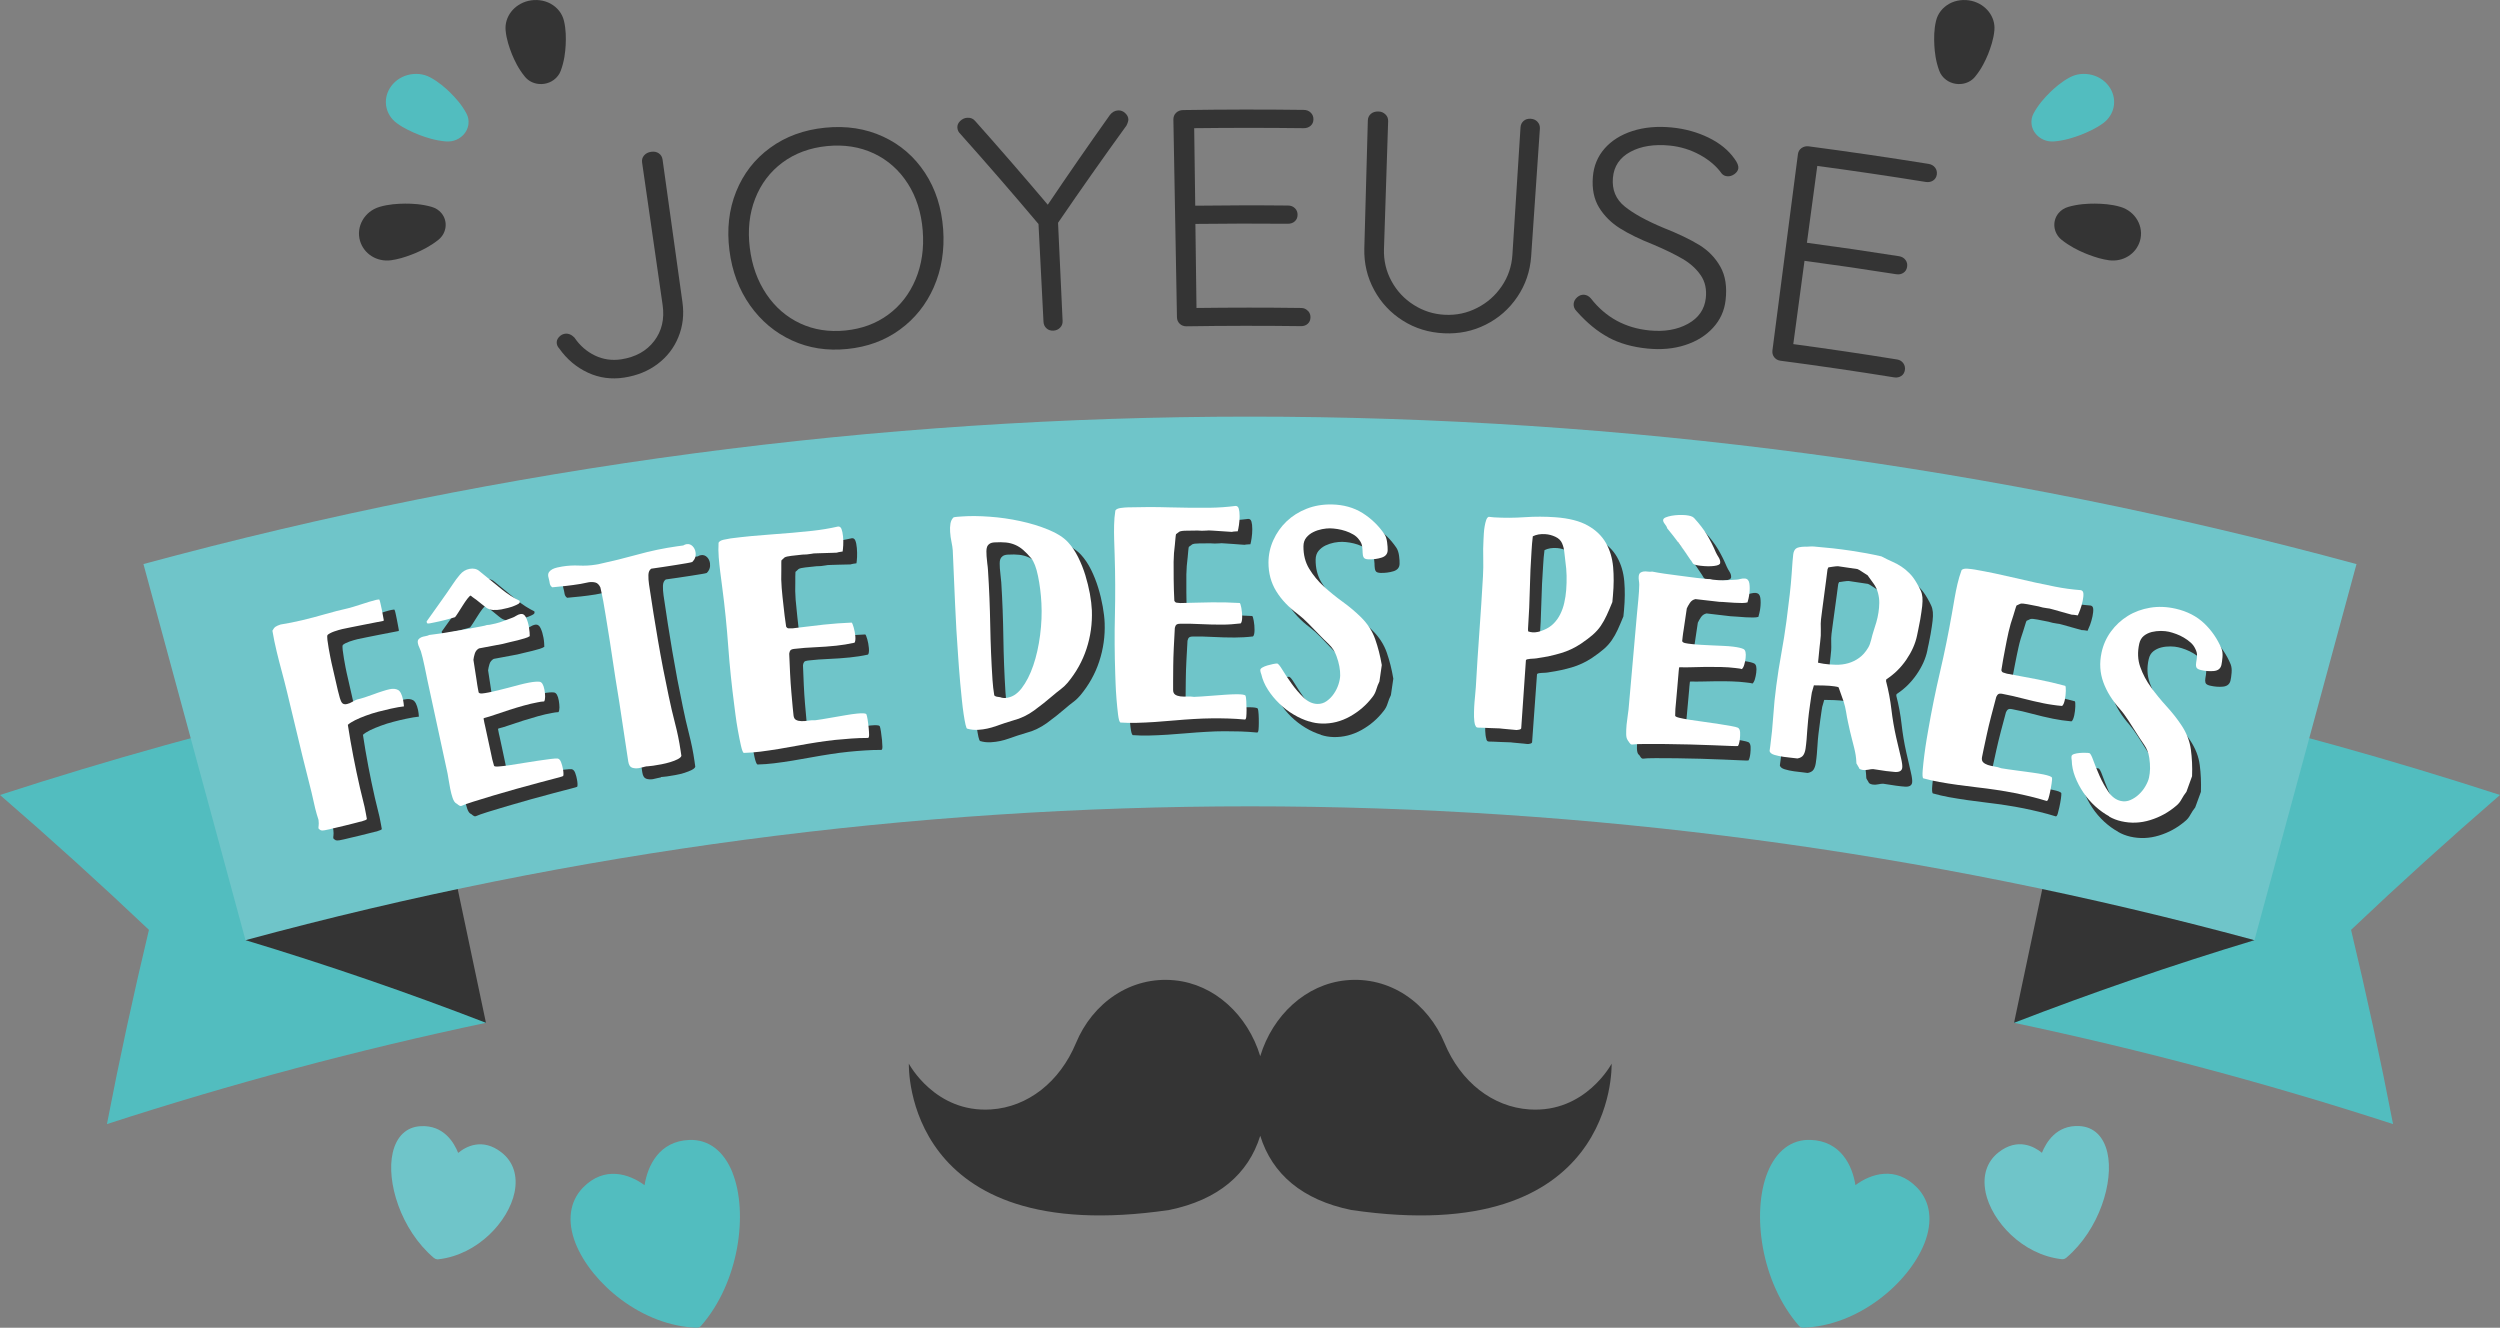 <?xml version="1.0" encoding="UTF-8"?>
<svg id="Calque_2" data-name="Calque 2" xmlns="http://www.w3.org/2000/svg" viewBox="0 0 455.39 241.85">
  <rect x="0" y="0" width="455.39" height="241.85" fill="#808080" stroke="none"/>
  <defs>
    <style>
      .cls-1 {
        fill: #fff;
      }

      .cls-2 {
        fill: #52bdbf;
      }

      .cls-3 {
        fill: #343434;
      }

      .cls-4 {
        fill: #6fc5c9;
      }
    </style>
  </defs>
  <g id="Calque_1-2" data-name="Calque 1">
    <g>
      <path class="cls-3" d="M107.09,67.88c-2.09-.97-3.83-2.43-5.22-4.4-.24-.26-.39-.54-.44-.84-.08-.44.04-.84.35-1.2.31-.36.67-.57,1.09-.64.61-.1,1.19.12,1.75.67.99,1.47,2.24,2.56,3.75,3.29,1.51.72,3.11.95,4.81.69,2.6-.41,4.59-1.51,5.98-3.33,1.39-1.82,1.91-4,1.54-6.57-1.25-8.65-2.5-17.3-3.74-25.96-.07-.48.05-.91.36-1.27.31-.37.74-.59,1.3-.67.55-.08,1.02.02,1.4.29.38.27.6.65.67,1.13,1.21,8.66,2.41,17.32,3.62,25.97.32,2.27.07,4.39-.74,6.36-.8,1.97-2.06,3.6-3.77,4.89-1.71,1.3-3.74,2.12-6.11,2.49-2.33.36-4.53.06-6.61-.9Z"/>
      <path class="cls-3" d="M170.11,52.29c-1.41,3.2-3.48,5.78-6.21,7.76-2.73,1.99-5.91,3.15-9.57,3.52-3.66.37-7.01-.15-10.07-1.56-3.07-1.41-5.61-3.53-7.63-6.38-2.01-2.85-3.28-6.19-3.76-10.02-.49-3.87-.09-7.44,1.22-10.7,1.31-3.26,3.37-5.93,6.19-7.98,2.81-2.06,6.17-3.29,10.02-3.67,3.86-.39,7.39.16,10.55,1.62,3.17,1.46,5.71,3.67,7.64,6.6,1.93,2.94,3.02,6.36,3.31,10.25.28,3.85-.3,7.38-1.7,10.57ZM165.36,33.44c-1.56-2.45-3.63-4.28-6.18-5.49-2.56-1.2-5.41-1.65-8.54-1.34-3.13.31-5.84,1.32-8.11,3-2.27,1.69-3.93,3.89-4.98,6.6-1.05,2.71-1.37,5.69-.97,8.93.39,3.24,1.41,6.05,3.03,8.45,1.62,2.4,3.68,4.17,6.17,5.33,2.49,1.16,5.23,1.58,8.22,1.28,2.99-.3,5.59-1.26,7.8-2.89,2.21-1.63,3.87-3.77,4.99-6.44,1.11-2.67,1.55-5.63,1.29-8.88-.26-3.26-1.16-6.11-2.72-8.56Z"/>
      <path class="cls-3" d="M205.23,22.82c-4.27,5.89-8.43,11.81-12.5,17.76.28,5.96.55,11.92.83,17.88.02.49-.13.9-.46,1.23-.32.34-.74.51-1.23.54-.49.02-.91-.11-1.24-.42-.34-.3-.52-.7-.55-1.18-.3-5.94-.6-11.88-.91-17.82-4.64-5.51-9.38-10.98-14.22-16.4-.34-.32-.53-.7-.56-1.15-.03-.45.14-.86.51-1.22.38-.36.8-.56,1.28-.59.64-.04,1.15.19,1.54.69,4.46,5.01,8.84,10.07,13.14,15.15,3.69-5.48,7.46-10.92,11.31-16.34.42-.54.93-.82,1.53-.84.48-.02.9.15,1.27.5.37.35.56.73.57,1.14,0,.26-.1.62-.33,1.08Z"/>
      <path class="cls-3" d="M238.25,56.61c.32.34.47.74.46,1.19,0,.49-.17.88-.5,1.18-.33.3-.74.44-1.23.43-6.95-.09-13.9-.08-20.85.03-.49,0-.9-.14-1.23-.46-.33-.31-.5-.71-.51-1.2-.22-12-.43-24.01-.65-36.01,0-.49.15-.89.49-1.22.33-.32.76-.49,1.28-.5,7.32-.11,14.65-.13,21.97-.03.52,0,.95.17,1.28.5.33.32.5.73.49,1.22,0,.49-.18.88-.52,1.18-.35.3-.77.44-1.29.43-6.63-.08-13.27-.08-19.91,0,.06,4.71.12,9.42.19,14.12,5.64-.07,11.27-.09,16.91-.03.51,0,.92.17,1.25.49.33.32.49.73.48,1.21,0,.49-.18.88-.51,1.18-.33.3-.75.44-1.26.44-5.61-.05-11.22-.04-16.84.03.07,5.1.13,10.2.2,15.31,6.35-.08,12.71-.09,19.06,0,.5,0,.9.18,1.22.52Z"/>
      <path class="cls-3" d="M280.07,22.2c.32.34.46.76.43,1.24-.53,7.75-1.06,15.5-1.59,23.25-.19,2.73-1.03,5.19-2.52,7.39-1.49,2.2-3.4,3.88-5.76,5.06-2.35,1.18-4.88,1.7-7.6,1.57-2.76-.13-5.25-.89-7.47-2.29-2.23-1.4-3.98-3.26-5.24-5.58-1.27-2.33-1.87-4.86-1.8-7.6.22-7.76.43-15.53.64-23.29.01-.49.2-.89.54-1.2.35-.31.82-.46,1.42-.44.48.01.89.19,1.24.52.35.33.51.74.5,1.23-.25,7.76-.5,15.52-.76,23.29-.07,2.1.39,4.05,1.36,5.84.98,1.8,2.32,3.25,4.06,4.35,1.73,1.1,3.61,1.7,5.67,1.8,2.09.1,4.04-.31,5.87-1.25,1.83-.93,3.32-2.24,4.48-3.94,1.16-1.7,1.81-3.59,1.95-5.69.49-7.75.99-15.5,1.48-23.25.03-.49.22-.88.56-1.18.34-.3.77-.43,1.29-.4.52.03.93.22,1.25.56Z"/>
      <path class="cls-3" d="M292.99,61.46c-2.02-1.08-3.93-2.66-5.76-4.72-.43-.41-.62-.88-.58-1.4.04-.45.25-.85.64-1.19.39-.34.82-.5,1.28-.46.46.04.86.26,1.21.66,2.71,3.47,6.25,5.4,10.68,5.84,2.73.27,5.05-.13,7-1.2,1.94-1.07,3.03-2.63,3.26-4.68.18-1.6-.12-2.99-.91-4.15-.79-1.16-1.88-2.16-3.27-2.98-1.4-.82-3.2-1.71-5.41-2.64-2.41-.95-4.42-1.93-6.03-2.94-1.61-1.01-2.88-2.28-3.82-3.8-.93-1.53-1.31-3.39-1.13-5.6.16-1.98.87-3.69,2.12-5.13,1.26-1.44,2.95-2.51,5.07-3.2,2.13-.69,4.53-.91,7.19-.65,2.43.24,4.67.86,6.71,1.86,2.04,1,3.61,2.28,4.71,3.84.52.7.75,1.28.7,1.72-.05.41-.29.77-.72,1.08-.44.31-.89.44-1.36.38-.4-.04-.71-.21-.96-.5-.93-1.31-2.24-2.44-3.94-3.38-1.7-.93-3.53-1.5-5.47-1.7-2.89-.29-5.31.1-7.24,1.15-1.93,1.05-2.98,2.63-3.16,4.72-.19,2.17.53,3.91,2.15,5.22,1.62,1.31,3.97,2.6,7.06,3.89,2.68,1.06,4.84,2.1,6.5,3.11,1.65,1.01,2.94,2.33,3.86,3.97.93,1.64,1.24,3.68.95,6.14-.22,1.9-.98,3.56-2.28,4.98-1.29,1.42-2.98,2.47-5.06,3.15-2.08.68-4.38.89-6.9.64-2.71-.27-5.08-.94-7.1-2.02Z"/>
      <path class="cls-3" d="M346.7,66.16c.26.38.36.8.29,1.24-.08.48-.3.85-.67,1.09-.37.24-.8.33-1.29.25-6.88-1.11-13.78-2.12-20.69-3.03-.49-.06-.87-.28-1.15-.63-.28-.36-.39-.78-.33-1.26,1.55-11.91,3.09-23.81,4.64-35.72.06-.48.28-.86.66-1.13.38-.27.83-.38,1.34-.31,7.27.96,14.54,2.03,21.79,3.19.51.08.91.31,1.2.68.28.37.38.8.31,1.28-.08.48-.31.84-.69,1.09-.38.24-.83.32-1.34.24-6.57-1.06-13.15-2.03-19.74-2.92-.63,4.67-1.26,9.33-1.89,14,5.6.75,11.19,1.57,16.78,2.45.5.08.89.3,1.17.67.28.37.38.79.3,1.27-.08.48-.3.85-.68,1.09-.37.24-.81.33-1.31.25-5.56-.88-11.13-1.69-16.7-2.44-.68,5.06-1.36,10.11-2.04,15.17,6.31.85,12.61,1.78,18.91,2.8.49.08.87.31,1.14.7Z"/>
      <path class="cls-2" d="M88.52,186.31c-23.24,4.91-46.29,11.06-69.04,18.45,2.27-11.79,4.83-23.58,7.65-35.38-8.8-8.35-17.85-16.54-27.13-24.57,19.89-6.46,39.98-12.05,60.23-16.78,9.86,19.28,19.29,38.71,28.29,58.29Z"/>
      <path class="cls-3" d="M44.73,171.26c14.99,4.53,29.59,9.56,43.79,15.05-2.59-12.27-5.18-24.53-7.77-36.8-12.31,6.93-24.32,14.19-36.02,21.76Z"/>
      <path class="cls-2" d="M366.87,186.31c23.24,4.91,46.29,11.06,69.04,18.45-2.27-11.79-4.83-23.58-7.65-35.38,8.8-8.35,17.85-16.54,27.13-24.57-19.89-6.46-39.98-12.05-60.23-16.78-9.86,19.28-19.29,38.71-28.29,58.29Z"/>
      <path class="cls-3" d="M410.66,171.26c-14.99,4.53-29.59,9.56-43.79,15.05,2.59-12.27,5.18-24.53,7.77-36.8,12.31,6.93,24.32,14.19,36.02,21.76Z"/>
      <path class="cls-4" d="M410.66,171.26c-119.81-32.51-246.13-32.51-365.94,0-6.2-22.84-12.39-45.67-18.59-68.51,131.98-35.81,271.14-35.81,403.12,0-6.2,22.84-12.39,45.67-18.59,68.51Z"/>
      <path class="cls-3" d="M310.01,104.69c-1.32-2.03-2.75-3.99-4.28-5.86-.04-.21-.18-.46-.41-.75-.23-.29-.33-.54-.31-.74.02-.2.17-.36.46-.48.29-.12.64-.22,1.06-.29.42-.07.85-.12,1.31-.14.46-.02.88,0,1.27.04.36.04.66.1.91.17.25.08.45.19.6.34.99,1.09,1.77,2.13,2.36,3.12.58.99,1.11,2.04,1.56,3.13.13.29.3.6.52.95.22.35.31.69.27,1.02-.03.27-.39.44-1.08.53-.69.09-1.51.08-2.47-.03-.35-.04-.65-.09-.9-.15-.25-.06-.42-.15-.5-.26-.12-.2-.25-.4-.37-.6Z"/>
      <g>
        <path class="cls-3" d="M61.13,153.02c-.07-.02-.15-.07-.25-.15-.1-.08-.15-.14-.16-.17-.02-.1-.02-.26.02-.5.04-.23.03-.59-.02-1.05-.11-.35-.22-.7-.32-1.03-.1-.34-.19-.69-.27-1.04-.12-.49-.23-.99-.34-1.49-.1-.51-.22-1-.34-1.49-.27-1.14-.55-2.24-.82-3.31-.27-1.07-.55-2.17-.82-3.31-.47-1.95-.93-3.9-1.38-5.84-.45-1.94-.91-3.88-1.38-5.84-.3-1.24-.61-2.46-.93-3.67-.32-1.21-.63-2.42-.92-3.62-.31-1.27-.57-2.55-.78-3.84.18-.35.37-.6.58-.73.2-.13.5-.27.91-.4,1.29-.2,2.58-.45,3.87-.76,1.42-.33,2.82-.7,4.2-1.09,1.38-.4,2.78-.75,4.2-1.07.16-.03.45-.11.87-.24.42-.13.89-.27,1.4-.43.52-.16,1.03-.33,1.54-.49.51-.16.94-.28,1.29-.35.38-.08.58-.09.59-.02.07.16.14.41.21.75.07.34.15.68.21,1.01.06.26.13.63.21,1.11.08.48.14.77.16.87-.02.04-.05.08-.07.12-.1.02-.49.1-1.19.23-.7.13-1.46.28-2.28.44-.83.16-1.62.32-2.4.48-.78.15-1.31.26-1.59.33-.19.04-.42.1-.68.18-.26.08-.53.16-.81.26-.28.1-.53.21-.75.32-.22.12-.37.22-.45.31-.07.12-.08.42-.02.9.06.48.14,1.01.23,1.57.1.56.19,1.1.29,1.61.1.51.17.85.21,1.01.38,1.68.76,3.36,1.15,5.04.24,1.05.45,1.74.65,2.09.19.35.52.47.99.37.34-.08.67-.21.98-.4.31-.19.59-.33.84-.42.4-.09.87-.22,1.4-.39.53-.17,1.08-.36,1.63-.56.56-.21,1.09-.39,1.61-.56.51-.16.95-.28,1.29-.35.62-.13,1.13-.09,1.54.13.4.22.71.82.92,1.81.03.16.06.35.09.54.03.2.05.42.06.65-.28.03-.63.07-1.04.14-.4.07-.86.16-1.35.26-.71.15-1.47.33-2.26.54-.8.21-1.55.44-2.27.71-.72.26-1.37.54-1.96.82-.58.29-1.02.57-1.31.84.58,3.85,1.31,7.68,2.18,11.5.13.55.26,1.13.42,1.73.15.6.29,1.18.42,1.73.08.36.17.8.26,1.33.09.53.14.83.16.89-.05.05-.11.09-.16.14-.14.07-.27.11-.39.14-.11.06-.23.1-.35.13-.12.03-.21.05-.27.06-.06.01-.12.03-.18.04-.18.04-.53.13-1.03.26-.51.14-1.05.27-1.64.41-.59.14-1.15.27-1.69.4-.54.13-.93.22-1.17.28-.24.06-.51.11-.82.17-.3.05-.54.05-.72,0Z"/>
        <path class="cls-3" d="M85.71,148.23c-.25-.15-.46-.48-.62-.97-.17-.5-.31-1.05-.44-1.68-.11-.53-.2-1.05-.28-1.58-.08-.53-.14-.93-.2-1.19-1.21-5.68-2.42-11.36-3.63-17.04-.06-.3-.14-.67-.23-1.13-.09-.46-.19-.94-.3-1.45-.1-.51-.21-1-.32-1.47-.11-.47-.22-.87-.32-1.19-.09-.26-.18-.5-.3-.73-.11-.23-.19-.46-.24-.69-.07-.33-.03-.57.1-.74.13-.16.3-.29.51-.39.21-.09.45-.16.72-.2.27-.04.52-.11.76-.23.71-.07,1.46-.17,2.25-.3.79-.12,1.56-.25,2.3-.38.74-.13,1.42-.24,2.04-.34.62-.1,1.11-.19,1.49-.26.47-.09.93-.18,1.37-.26.44-.08.77-.16.98-.24.06-.01.15-.02.24-.02.1,0,.19-.01.29-.03.44-.08.79-.16,1.06-.22.26-.06.53-.14.79-.22.26-.08.56-.19.9-.32.33-.13.77-.29,1.33-.49.22-.07.46-.19.72-.36.27-.17.52-.27.78-.32.44-.08.78.13,1.01.63.24.5.41,1.08.53,1.74.06.33.1.64.12.95.02.3.03.54.03.71-.2.14-.5.27-.9.39-.4.12-.84.24-1.32.36-.48.12-.96.23-1.44.34-.49.11-.9.21-1.23.3-1.44.26-2.89.53-4.33.81-.38.21-.64.53-.77.96-.13.43-.21.81-.25,1.12.18,1.26.37,2.53.58,3.8.21,1.27-.02.15.22,1.4.05.24.09.49.14.73.1.15.3.22.61.19.32-.03.72-.09,1.22-.18.5-.09,1.06-.22,1.69-.37.63-.15,1.27-.31,1.93-.49s1.31-.34,1.95-.51c.64-.17,1.23-.3,1.76-.39.87-.16,1.51-.2,1.92-.14.41.06.7.56.86,1.48.08.43.11.84.12,1.23,0,.39-.06.68-.18.87-.19,0-.38.02-.57.05-.18.03-.4.07-.65.11-.77.14-1.61.33-2.5.58s-1.78.51-2.66.79c-.87.28-1.7.56-2.48.82-.78.27-1.44.47-1.99.61-.06.03-.12.06-.17.08.02.08.03.16.05.25l.09.48c.11.59-.03-.2.18.8.21,1,.26,1.2.47,2.18.21.98.39,1.83.54,2.55.16.72.24,1.11.25,1.18.11.39.21.78.32,1.17.02.13.3.18.83.15.53-.03,1.18-.11,1.96-.22.78-.11,1.64-.25,2.57-.4.93-.15,1.83-.29,2.68-.41.86-.12,1.6-.22,2.23-.3.63-.08,1.06-.1,1.28-.07.26.06.47.28.62.68.15.4.26.81.33,1.24.05.27.08.51.09.75,0,.24,0,.41-.05.52-.03.04-.45.16-1.27.37-.82.21-1.85.48-3.09.81-1.24.33-2.6.7-4.09,1.11-1.49.41-2.91.82-4.25,1.22-1.35.4-2.55.76-3.61,1.09-1.06.33-1.78.59-2.15.76-.03,0-.06.01-.09.02-.15.03-.32-.04-.51-.2-.19-.17-.32-.26-.39-.28ZM80.44,115.08c.82-1.15,1.64-2.31,2.47-3.46.83-1.15,1.65-2.34,2.47-3.55.26-.39.62-.88,1.11-1.47.48-.58,1.08-.95,1.78-1.08.7-.13,1.29,0,1.76.41.48.41.92.77,1.35,1.1.9.75,1.85,1.53,2.85,2.34,1,.81,2.04,1.47,3.11,1.99.01.07.02.13.03.2.02.13-.07.26-.27.38-.21.12-.47.25-.79.37-.32.13-.69.24-1.11.35-.42.11-.82.2-1.2.27-.51.09-1,.12-1.48.09-.48-.03-.89-.17-1.23-.41-.26-.19-.55-.41-.86-.68-.31-.27-.61-.51-.9-.73-.29-.22-.54-.4-.74-.55-.21-.15-.32-.24-.32-.27-.13.02-.33.21-.61.57-.27.36-.56.77-.85,1.24-.29.46-.57.9-.83,1.31-.27.41-.45.68-.56.8-.59.18-1.19.35-1.8.51-.61.15-1.23.29-1.86.42-.19.04-.47.09-.85.17-.38.08-.58.05-.61-.08-.02-.08-.03-.16-.05-.25Z"/>
        <path class="cls-3" d="M298.48,137.45c-.2-.22-.29-.59-.3-1.12-.01-.52.02-1.1.08-1.73.05-.53.12-1.06.2-1.59.08-.53.14-.93.17-1.2.53-5.78,1.06-11.57,1.58-17.35.03-.3.07-.68.11-1.15.05-.47.09-.96.15-1.47.05-.51.09-1.02.12-1.5.03-.48.05-.9.05-1.23,0-.27-.03-.53-.07-.79-.04-.26-.05-.5-.02-.73.03-.33.14-.56.31-.68.17-.12.37-.19.6-.22.23-.03.48-.02.75.02.27.04.53.05.79,0,.69.14,1.44.27,2.23.38.79.12,1.56.22,2.31.32.75.1,1.43.19,2.05.27.62.09,1.12.15,1.5.19.48.05.94.11,1.38.16.44.05.78.07,1.01.07.06,0,.14.03.24.05.09.03.19.05.28.06.45.05.8.09,1.08.1.27.02.54.02.82.02.27,0,.59-.01.95-.04.36-.02.83-.05,1.41-.08.23,0,.49-.05.79-.13.3-.08.58-.1.83-.07.44.06.71.36.78.91.08.55.07,1.16-.01,1.82-.04.33-.1.65-.17.94-.07.29-.13.52-.18.69-.23.07-.56.11-.97.11-.42,0-.87-.01-1.37-.04-.49-.03-.99-.06-1.48-.11-.49-.04-.92-.07-1.26-.08-1.45-.17-2.91-.34-4.36-.51-.43.09-.77.32-1.02.69-.25.37-.44.71-.57,1-.2,1.26-.39,2.52-.57,3.8-.17,1.28-.06.14-.2,1.4-.03.25-.05.49-.08.74.05.17.22.29.53.36.31.07.72.13,1.21.19.5.06,1.07.1,1.72.15.64.04,1.31.08,1.98.11.68.03,1.35.06,2.01.09.66.03,1.26.08,1.79.14.87.11,1.5.26,1.87.44.37.18.5.74.38,1.67-.05.43-.14.84-.25,1.21-.11.37-.26.63-.43.78-.18-.06-.37-.1-.56-.12-.18-.02-.4-.05-.65-.08-.78-.1-1.63-.16-2.56-.19-.93-.03-1.85-.04-2.76-.03-.91.01-1.78.03-2.6.05-.82.02-1.52.02-2.08,0-.06.01-.13.02-.19.03,0,.08-.02.17-.03.25-.02.16-.04.33-.05.49-.07.6.03-.2-.07.82-.1,1.02-.1,1.22-.2,2.22-.09,1-.18,1.87-.24,2.6-.06.73-.1,1.13-.11,1.2-.01.4-.03.81-.04,1.21-.01.13.23.26.75.39.51.12,1.16.25,1.94.37.78.12,1.63.25,2.57.38.93.13,1.82.26,2.68.4.85.14,1.59.27,2.22.38.62.11,1.04.22,1.24.31.23.13.36.41.39.83.02.42,0,.85-.05,1.28-.03.27-.08.51-.14.74-.06.23-.13.39-.2.48-.04.03-.48.02-1.32-.02-.85-.04-1.91-.09-3.19-.14-1.28-.05-2.69-.1-4.22-.15-1.54-.04-3.01-.07-4.41-.09-1.4-.02-2.65-.03-3.76-.02-1.11,0-1.87.03-2.27.09-.03,0-.06,0-.09,0-.16-.02-.3-.13-.43-.35-.13-.22-.23-.34-.28-.38Z"/>
        <path class="cls-3" d="M120.4,141.6c-.25.04-.49.09-.74.16-.25.07-.5.13-.74.17-.45.07-.86.04-1.23-.09-.36-.13-.59-.51-.69-1.14-.53-3.56-1.05-7.12-1.58-10.68-.06-.4-.16-1-.28-1.81-.13-.81-.27-1.72-.43-2.73s-.32-2.08-.48-3.23c-.16-1.14-.33-2.24-.49-3.3-.17-1.06-.32-2.01-.45-2.88-.13-.86-.24-1.52-.31-1.98-.15-.96-.29-1.81-.42-2.55-.13-.74-.31-1.6-.53-2.59-.24-.5-.55-.8-.92-.9-.37-.09-.77-.11-1.18-.04-.25.04-.5.09-.74.14-.23.06-.48.1-.73.14-.92.15-1.79.26-2.59.35-.81.08-1.66.16-2.56.25-.25-.16-.41-.41-.47-.74-.02-.13-.04-.26-.07-.4-.03-.16-.06-.3-.1-.42-.04-.11-.07-.25-.1-.42-.05-.33,0-.6.16-.81.16-.21.37-.39.63-.51.26-.13.54-.23.86-.3.32-.07.6-.13.86-.17,1.02-.17,2.05-.23,3.07-.17,1.02.06,2.05,0,3.07-.16.14-.02.29-.04.43-.07,2.44-.52,4.83-1.1,7.17-1.75,2.34-.65,4.73-1.14,7.17-1.47.37-.05.74-.1,1.11-.15.21-.13.41-.21.61-.23.42-.06.78.07,1.08.36.3.3.48.68.54,1.14.09.7-.11,1.28-.6,1.75-.12.05-.46.12-1.02.21-.56.09-1.2.2-1.93.31-.73.12-1.51.23-2.32.35-.82.11-1.54.22-2.18.31-.33.22-.5.6-.52,1.14-.02.54.02,1.13.11,1.76.51,3.51,1.04,6.93,1.61,10.27.56,3.33,1.2,6.69,1.91,10.07.33,1.64.71,3.29,1.13,4.93.42,1.65.76,3.3.99,4.95.05.33.1.66.14.99-.06.21-.28.41-.66.6-.38.19-.82.36-1.34.53-.52.16-1.06.29-1.62.39-.56.1-1.07.18-1.52.25-.24.04-.46.06-.64.07-.19.01-.34.03-.46.04Z"/>
        <path class="cls-3" d="M137.96,139.25c-.16-.08-.34-.54-.53-1.38-.18-.84-.36-1.76-.54-2.76-.18-1.01-.32-1.96-.44-2.85-.11-.9-.18-1.44-.21-1.64-.46-3.62-.82-7.22-1.07-10.82-.25-3.59-.6-7.2-1.06-10.82-.12-.93-.24-1.86-.35-2.79-.11-.86-.2-1.74-.26-2.62-.06-.88-.07-1.77-.02-2.65.13-.25.44-.44.94-.55.49-.11.91-.19,1.27-.23,2.5-.31,5-.54,7.49-.71,2.49-.16,4.94-.37,7.35-.62,1.58-.16,3.13-.42,4.65-.77.29-.03.5.12.63.44.13.32.22.77.27,1.34.05.57.06,1.11.04,1.64-.03.53-.07.91-.11,1.15-.06,0-.23.03-.5.07-.27.04-.45.09-.54.13-.1,0-.35.02-.75.02-.4,0-.84.02-1.33.03-.48.02-.94.03-1.35.04-.42.01-.68.02-.77.03-.03,0-.18.03-.43.07-.25.04-.52.08-.81.11-.16.02-.31.02-.43.02-.13,0-.24,0-.34.01-.77.08-1.45.16-2.06.22-.61.07-1.02.16-1.23.29-.19.17-.38.34-.57.52-.02.07-.03.34-.03.81,0,.47,0,.84,0,1.11-.04,1.05-.02,2.09.06,3.13.09,1.03.19,2.08.31,3.15.07.67.15,1.31.22,1.95.07.63.16,1.28.27,1.94.12.22.28.33.49.32.21,0,.42,0,.64,0,.94-.1,1.88-.21,2.82-.33.94-.12,1.9-.23,2.87-.33,1.7-.17,3.38-.29,5.06-.35.1.06.22.35.37.87.15.52.24,1.05.29,1.58.03.3.03.56,0,.78-.03.22-.08.37-.17.44-.56.12-1.11.23-1.67.31-.56.09-1.11.16-1.64.21-1.28.13-2.55.22-3.81.27-1.25.05-2.53.14-3.81.29-.34.04-.57.12-.68.25-.11.13-.18.33-.22.6.04,1.21.09,2.42.15,3.65.06,1.22.13,2.35.22,3.38.08,1.03.16,1.93.24,2.7.07.77.12,1.28.15,1.55.04.4.2.67.47.81.26.14.58.21.96.22.37,0,.78-.02,1.23-.08.44-.07.87-.09,1.27-.06.25-.03.67-.09,1.28-.19.61-.1,1.29-.21,2.03-.34.75-.13,1.5-.26,2.26-.38.76-.13,1.45-.22,2.07-.28.92-.09,1.47-.06,1.64.1.08.16.15.49.23.99.08.5.14,1.03.2,1.59.04.47.06.87.07,1.2,0,.34-.06.53-.18.57-1.08,0-2.1.03-3.06.1-.96.06-1.94.14-2.91.24-1.07.11-2.17.25-3.31.43-1.14.17-2.29.37-3.45.58-1.16.22-2.33.42-3.5.61-1.17.19-2.28.35-3.35.48-.97.12-1.97.19-2.99.22Z"/>
        <path class="cls-3" d="M178.54,134.97c-.09,0-.2-.24-.31-.73-.11-.49-.22-1.14-.34-1.94-.12-.8-.23-1.69-.33-2.69-.1-1-.19-1.99-.28-2.97-.09-.98-.16-1.91-.22-2.78-.06-.87-.11-1.57-.15-2.1-.22-3.2-.4-6.41-.53-9.62-.13-3.21-.26-6.44-.39-9.68-.03-.43-.11-.94-.23-1.52-.12-.58-.2-1.19-.25-1.82-.04-.53-.02-1.04.06-1.51.08-.47.27-.86.58-1.15.22-.05.47-.08.75-.1.27-.02.55-.04.85-.06,1.42-.09,3.06-.07,4.93.07,1.87.14,3.73.41,5.57.82,1.84.4,3.55.93,5.11,1.58,1.56.65,2.74,1.41,3.55,2.28.71.77,1.32,1.69,1.84,2.74.52,1.05.95,2.15,1.3,3.29.35,1.14.62,2.27.82,3.39s.32,2.12.35,3.03c.09,2.41-.25,4.74-.99,6.99-.74,2.26-1.9,4.32-3.46,6.19-.38.45-.81.86-1.29,1.21-.48.36-.94.73-1.38,1.12-1.07.92-2.2,1.81-3.38,2.68-1.19.86-2.46,1.47-3.83,1.82-1,.29-2.03.63-3.09,1.01-1.07.39-2.13.61-3.21.68-.73.05-1.41-.02-2.04-.21ZM184.78,129.33c.16.03.29.04.4.05.11.01.21.01.3,0,1.11-.07,2.09-.65,2.94-1.75.85-1.1,1.56-2.49,2.13-4.16.57-1.67.98-3.51,1.25-5.52.26-2,.35-3.94.26-5.81-.08-1.74-.28-3.39-.6-4.95-.31-1.56-.73-2.64-1.24-3.25-.51-.61-.99-1.11-1.45-1.51-.45-.39-.93-.7-1.44-.93-.51-.22-1.06-.37-1.66-.44-.6-.07-1.3-.08-2.1-.03-.39.02-.69.11-.9.25-.21.15-.36.33-.45.55-.08.22-.13.49-.12.79,0,.3.01.6.03.9.03.43.07.88.13,1.33.06.45.1.87.13,1.27.21,3.37.33,6.73.38,10.08.05,3.35.18,6.64.38,9.88.06.93.16,1.87.31,2.8.13.16.35.25.67.29.31.03.53.08.65.14Z"/>
        <path class="cls-3" d="M206.32,133.89c-.16-.1-.29-.57-.39-1.42-.1-.85-.19-1.78-.27-2.8-.08-1.02-.13-1.98-.16-2.88-.03-.9-.04-1.45-.05-1.66-.11-3.64-.12-7.27-.03-10.87.1-3.6.09-7.22-.02-10.87-.03-.94-.06-1.87-.08-2.81-.03-.87-.03-1.75,0-2.64.02-.89.1-1.77.23-2.64.15-.24.48-.39.98-.46.5-.06.93-.1,1.28-.11,2.52-.07,5.02-.06,7.51.02,2.49.08,4.94.11,7.36.09,1.58-.01,3.15-.12,4.7-.32.29,0,.48.17.58.5.1.34.15.79.15,1.36s-.04,1.11-.12,1.63c-.08.52-.15.9-.22,1.13-.06,0-.23,0-.51.03-.27.02-.46.04-.55.07-.1,0-.35-.01-.75-.05-.4-.03-.84-.06-1.32-.1-.48-.03-.93-.06-1.35-.09-.42-.03-.68-.05-.77-.05-.03,0-.18.01-.44.03-.26.02-.53.03-.82.03-.16,0-.3,0-.43-.02-.13-.01-.24-.02-.34-.02-.77,0-1.46.02-2.07.02-.61,0-1.03.06-1.25.17-.21.15-.41.31-.62.46-.03.07-.07.34-.11.81-.04.47-.08.84-.1,1.11-.14,1.04-.22,2.08-.24,3.12-.01,1.04-.01,2.09,0,3.16.01.67.02,1.32.03,1.96.01.64.04,1.29.08,1.96.1.23.25.36.46.37.21.01.42.04.64.07.94-.01,1.89-.03,2.84-.06.95-.03,1.91-.04,2.89-.05,1.7-.01,3.39.03,5.06.14.1.07.19.37.28.9.1.54.14,1.07.14,1.61,0,.3-.02.56-.07.78-.05.22-.12.36-.21.43-.56.07-1.13.12-1.69.15-.56.03-1.11.05-1.65.05-1.29,0-2.56-.03-3.81-.1-1.25-.07-2.53-.1-3.81-.08-.35,0-.58.07-.7.19-.13.12-.21.31-.27.58-.07,1.21-.14,2.42-.2,3.64-.06,1.22-.1,2.35-.11,3.39-.02,1.04-.02,1.94-.03,2.71,0,.77,0,1.29,0,1.56,0,.4.14.68.39.85.25.16.56.27.93.31.37.04.78.06,1.23.03.45-.02.87,0,1.27.06.25,0,.68-.02,1.29-.06.62-.04,1.3-.09,2.05-.14.75-.06,1.52-.11,2.29-.16.77-.05,1.46-.08,2.08-.08.92,0,1.46.08,1.62.25.06.17.11.5.14,1,.03.5.05,1.04.04,1.61,0,.47-.02.87-.05,1.2-.03.34-.11.52-.23.55-1.07-.1-2.09-.17-3.06-.2-.96-.03-1.94-.04-2.92-.04-1.07,0-2.18.04-3.33.11-1.15.06-2.31.15-3.49.25-1.18.1-2.35.19-3.53.27-1.18.07-2.3.13-3.37.15-.98.03-1.98,0-2.99-.07Z"/>
        <path class="cls-3" d="M240.62,133.84c-.94-.29-1.89-.71-2.83-1.28-.94-.57-1.81-1.24-2.6-2.01-.79-.78-1.48-1.62-2.06-2.53-.58-.91-.98-1.85-1.19-2.82-.03-.07-.06-.15-.09-.25-.06-.2-.09-.37-.09-.5,0-.17.13-.33.4-.47.26-.15.57-.27.91-.37.34-.1.68-.18,1.01-.24.32-.06.57-.1.72-.09.18,0,.51.38.97,1.14.46.76,1.01,1.6,1.66,2.53.65.93,1.37,1.78,2.16,2.54.79.77,1.63,1.16,2.52,1.18.61.01,1.17-.16,1.67-.52.5-.36.93-.8,1.3-1.33.37-.53.65-1.1.85-1.71.2-.61.31-1.16.32-1.62.03-1.07-.19-2.25-.66-3.53-.29-.84-.76-1.57-1.4-2.19-.64-.62-1.25-1.23-1.84-1.85-.52-.54-1.12-1.17-1.8-1.87-.68-.7-1.33-1.29-1.95-1.76-1.68-1.26-2.99-2.66-3.92-4.19-.93-1.53-1.4-3.26-1.39-5.2.01-1.44.31-2.81.9-4.11.59-1.3,1.4-2.44,2.42-3.41,1.02-.97,2.24-1.74,3.63-2.28,1.4-.55,2.92-.8,4.57-.76,2.13.05,4,.58,5.58,1.58,1.58,1,2.91,2.29,3.98,3.87.24.38.4.87.48,1.47.08.61.11,1.09.09,1.46-.02.67-.4,1.12-1.13,1.34-.73.22-1.51.32-2.33.3-.48-.02-.78-.13-.9-.35-.12-.22-.18-.51-.19-.86,0-.35-.03-.74-.08-1.16-.05-.42-.25-.84-.59-1.25-.28-.38-.63-.69-1.06-.93-.43-.25-.88-.45-1.35-.62-.48-.16-.97-.28-1.46-.36-.5-.08-.95-.12-1.37-.13-.42,0-.9.04-1.45.14-.55.11-1.07.28-1.58.52-.5.24-.92.57-1.27.98-.34.41-.52.94-.53,1.57-.02,1.57.32,2.95,1.03,4.13.71,1.19,1.6,2.26,2.65,3.24,1.05.98,2.19,1.91,3.4,2.79,1.21.88,2.3,1.81,3.28,2.78,1.22,1.21,2.09,2.55,2.6,4.03.51,1.47.91,3.05,1.19,4.74-.15,1-.29,2-.44,3-.23.46-.43.96-.59,1.49-.16.53-.4.99-.72,1.38-1.1,1.44-2.45,2.6-4.05,3.49-1.61.89-3.29,1.32-5.07,1.28-.82-.02-1.6-.15-2.33-.4Z"/>
        <path class="cls-3" d="M270.75,134.62c-.13-.44-.19-.95-.21-1.52-.01-.57,0-1.16.04-1.78.04-.62.09-1.24.16-1.88.07-.63.12-1.22.15-1.75.21-3.41.43-6.78.68-10.12.25-3.34.48-6.69.68-10.06.07-1.1.09-2.21.06-3.34-.03-1.12-.01-2.25.06-3.39.02-.3.04-.67.07-1.1.03-.43.08-.87.15-1.3.08-.43.17-.81.28-1.14.12-.33.27-.52.47-.57.16,0,.32.03.48.05.16.03.32.05.48.06,1.84.11,3.69.11,5.56-.01,1.87-.12,3.73-.11,5.56.03,2.48.19,4.45.71,5.9,1.54,1.45.83,2.54,1.89,3.26,3.18.72,1.29,1.15,2.75,1.29,4.38.14,1.63.12,3.34-.04,5.14-.04.42-.08.83-.12,1.25-.37.91-.72,1.71-1.03,2.4-.32.69-.67,1.33-1.08,1.92-.4.59-.89,1.13-1.47,1.63-.58.5-1.29,1.04-2.13,1.6-1.17.77-2.4,1.35-3.7,1.73-1.3.38-2.65.67-4.04.87-.22.05-.47.08-.74.1s-.52.03-.76.04c-.23.02-.42.04-.57.08-.14.04-.22.11-.22.21-.3,4.11-.59,8.21-.89,12.32-.01.13-.13.22-.37.28-.23.05-.4.07-.49.06-.09,0-.29-.03-.59-.07-.3-.04-.63-.07-.98-.09-.35-.02-.67-.06-.96-.09-.29-.04-.46-.06-.53-.06-.71-.01-1.28-.03-1.75-.06-.46-.03-.9-.05-1.33-.06-.43-.01-.69-.02-.78-.02-.15,0-.27-.03-.34-.07-.08-.04-.15-.16-.23-.37ZM280.47,117.56c.15.04.28.08.39.1.11.03.22.04.35.05.35.02.68,0,1.02-.08.34-.08.67-.18.99-.33.71-.28,1.32-.67,1.82-1.17.5-.5.91-1.07,1.23-1.71.32-.64.57-1.34.74-2.08.17-.74.29-1.51.36-2.31.15-1.83.11-3.53-.12-5.09-.08-.58-.15-1.16-.2-1.75-.05-.59-.18-1.15-.4-1.67-.22-.52-.62-.92-1.21-1.2-.59-.28-1.19-.44-1.8-.49-.9-.07-1.67.06-2.3.38-.06.47-.11.91-.15,1.35-.03.43-.06.87-.09,1.3-.17,2.3-.27,4.6-.33,6.89-.05,2.3-.16,4.59-.33,6.9l-.03.35c-.02.27,0,.45.05.56Z"/>
        <path class="cls-3" d="M340.47,142.66c-.02-.07-.1-.21-.24-.42-.14-.21-.23-.37-.27-.48-.03-.61-.07-1.12-.13-1.52-.06-.4-.15-.84-.26-1.31-.11-.48-.26-1.07-.45-1.77-.19-.71-.4-1.67-.66-2.9-.13-.6-.24-1.22-.34-1.88-.11-.66-.25-1.29-.44-1.9-.28-.82-.57-1.65-.86-2.47-.02-.05-.05-.11-.07-.16-.12-.05-.36-.11-.74-.16-.53-.08-1.16-.13-1.9-.16-.74-.02-1.34-.04-1.82-.04-.1.34-.19.68-.29,1.02-.04.06-.1.34-.17.84-.07.5-.16,1.08-.25,1.74-.15,1.03-.26,1.91-.34,2.64-.08.73-.14,1.39-.17,1.98-.04.59-.08,1.14-.12,1.65-.04.52-.11,1.07-.2,1.67-.07.46-.2.85-.4,1.16-.2.31-.56.51-1.07.61-.4-.06-.8-.11-1.21-.15-.41-.04-.83-.09-1.26-.15-.64-.09-1.21-.21-1.72-.37-.5-.15-.8-.39-.88-.7.04-.32.09-.63.13-.95.25-1.79.43-3.6.55-5.42.13-1.82.31-3.66.57-5.52.27-1.99.58-3.95.94-5.87.36-1.93.67-3.88.95-5.87.5-3.68.82-6.51.97-8.48.14-1.97.24-3.21.31-3.71.06-.46.22-.8.48-1.02.26-.22.81-.34,1.67-.35.13.02.38.01.76-.02.38-.03.68-.03.91,0,1.13.09,2.25.2,3.36.33,1.11.13,2.22.28,3.34.44.93.14,1.85.3,2.76.47.91.17,1.82.37,2.74.58.73.39,1.39.71,1.98.98.6.26,1.14.57,1.65.9.5.34.98.74,1.45,1.2.46.47.91,1.08,1.34,1.83.3.53.54.97.7,1.34.17.37.27.78.31,1.22.04.45.02.98-.05,1.59-.07.62-.19,1.42-.36,2.41-.11.66-.23,1.26-.35,1.8-.13.54-.21.94-.25,1.21-.31,1.47-.97,2.93-1.97,4.37-1,1.44-2.21,2.63-3.63,3.54-.02.1-.03.2-.05.3.45,1.74.77,3.46.96,5.17s.47,3.41.85,5.1c.36,1.59.65,2.83.85,3.71.21.88.28,1.51.22,1.87-.09.53-.54.77-1.34.71-.8-.05-2.11-.23-3.93-.53-.25,0-.55.03-.91.11-.36.08-.7.09-1.03.04-.24-.04-.45-.12-.61-.25ZM333.44,119.65c-.02.17-.05.42-.09.77-.03.35-.07.73-.12,1.12-.04.4-.08.78-.12,1.12-.04.35-.06.59-.08.72.16.02.32.05.49.1.17.04.35.08.53.1.75.11,1.5.17,2.27.19.76.01,1.49-.08,2.19-.28.7-.2,1.36-.52,1.99-.96.63-.44,1.18-1.07,1.66-1.87.22-.37.4-.85.54-1.44.14-.59.28-1.07.4-1.46.18-.55.36-1.11.54-1.69.17-.58.31-1.17.4-1.77.09-.56.14-1.15.16-1.75.01-.61-.06-1.21-.23-1.81-.16-.63-.41-1.19-.76-1.67-.35-.48-.72-1-1.12-1.57-.06-.04-.18-.12-.35-.23-.18-.11-.36-.23-.55-.37-.19-.13-.38-.25-.56-.36-.18-.11-.3-.17-.36-.18-1.18-.18-2.36-.36-3.54-.53-.1-.01-.23,0-.39.02-.17.03-.35.05-.55.07-.2.02-.37.05-.52.08-.15.03-.24.04-.27.03-.09.16-.13.27-.15.33,0,.07-.03.18-.05.35-.05.33-.12.91-.23,1.74-.11.83-.22,1.71-.36,2.64-.13.93-.25,1.81-.36,2.64-.11.83-.18,1.41-.23,1.74-.06.43-.08,1.04-.05,1.82.03.78-.02,1.57-.13,2.36Z"/>
        <path class="cls-3" d="M352.07,144.52c-.13-.13-.17-.62-.09-1.47.07-.85.18-1.79.31-2.8.13-1.01.28-1.96.43-2.85.16-.89.25-1.43.29-1.63.63-3.59,1.36-7.14,2.19-10.65.83-3.5,1.57-7.05,2.2-10.64.16-.92.33-1.84.49-2.77.15-.86.33-1.72.53-2.58.2-.86.46-1.71.77-2.54.2-.2.55-.28,1.06-.24.5.04.93.09,1.28.15,2.49.45,4.95.97,7.38,1.55,2.43.58,4.84,1.12,7.22,1.6,1.56.31,3.12.53,4.69.65.29.06.44.26.47.61.03.35-.02.8-.13,1.36-.12.56-.27,1.08-.45,1.57-.19.49-.34.84-.45,1.06-.06-.01-.23-.04-.5-.08-.27-.04-.46-.05-.56-.04-.1-.02-.34-.09-.72-.2-.39-.11-.81-.24-1.28-.36-.47-.13-.9-.25-1.31-.37-.41-.12-.65-.18-.75-.2-.03,0-.18-.03-.43-.06-.26-.03-.53-.08-.81-.14-.16-.03-.3-.07-.42-.11-.13-.04-.23-.07-.33-.09-.76-.15-1.44-.29-2.04-.4-.6-.12-1.02-.15-1.26-.09-.23.11-.47.22-.7.32-.05.06-.14.32-.27.77-.14.45-.25.8-.33,1.06-.35.99-.65,1.99-.87,3-.22,1.01-.44,2.04-.64,3.1-.13.66-.25,1.3-.37,1.92-.12.62-.22,1.27-.32,1.93.05.25.17.4.37.45.2.06.4.12.62.2.93.18,1.86.36,2.8.52.93.17,1.88.35,2.85.54,1.68.34,3.33.73,4.95,1.17.08.09.11.4.09.94-.02.54-.08,1.08-.19,1.6-.06.29-.14.54-.23.75-.09.2-.19.33-.3.37-.57-.05-1.14-.12-1.7-.2-.56-.08-1.11-.18-1.63-.28-1.27-.26-2.51-.55-3.73-.88-1.22-.33-2.46-.62-3.73-.86-.34-.07-.59-.05-.73.04-.15.09-.27.26-.39.51-.32,1.16-.63,2.34-.94,3.53-.31,1.18-.57,2.28-.8,3.3-.23,1.01-.42,1.89-.58,2.65-.16.75-.27,1.26-.32,1.52-.08.39,0,.7.21.91.21.21.49.38.85.5.35.12.75.22,1.2.28.44.07.86.18,1.24.32.24.05.67.11,1.29.2.61.09,1.3.18,2.05.28.75.1,1.52.2,2.28.31.77.11,1.46.22,2.06.35.91.19,1.42.38,1.54.58.02.18,0,.51-.07,1.01-.07.5-.17,1.02-.29,1.58-.1.46-.2.85-.29,1.17-.1.32-.21.48-.34.49-1.04-.32-2.02-.59-2.97-.82-.94-.23-1.9-.44-2.86-.64-1.06-.21-2.15-.41-3.3-.58-1.14-.17-2.3-.33-3.48-.47-1.18-.14-2.36-.29-3.53-.46-1.17-.17-2.29-.35-3.35-.54-.97-.18-1.94-.4-2.92-.68Z"/>
        <path class="cls-3" d="M385.83,151.51c-.87-.47-1.71-1.08-2.53-1.83-.81-.75-1.53-1.58-2.15-2.51-.62-.92-1.12-1.89-1.51-2.9-.38-1.01-.58-2.01-.59-3-.01-.07-.03-.16-.04-.26-.02-.21-.01-.38.01-.51.04-.16.2-.29.49-.38.29-.09.62-.15.97-.18.36-.03.7-.03,1.04-.03.33,0,.58.02.73.06.18.04.42.48.72,1.32.3.83.67,1.77,1.12,2.82.45,1.04.99,2.02,1.61,2.93.62.91,1.37,1.47,2.24,1.67.6.14,1.19.09,1.75-.16.57-.25,1.09-.59,1.55-1.03.47-.44.87-.94,1.19-1.5.32-.56.54-1.07.65-1.52.25-1.04.27-2.24.07-3.59-.11-.88-.42-1.7-.93-2.43-.51-.74-.98-1.47-1.43-2.19-.4-.64-.87-1.37-1.39-2.2-.53-.82-1.05-1.53-1.56-2.13-1.39-1.58-2.4-3.22-3.01-4.91-.61-1.69-.71-3.48-.3-5.38.3-1.41.88-2.69,1.72-3.84.84-1.15,1.87-2.1,3.08-2.84,1.21-.74,2.56-1.24,4.04-1.48,1.49-.25,3.04-.18,4.66.19,2.09.49,3.82,1.39,5.17,2.7,1.35,1.31,2.4,2.85,3.13,4.61.16.42.22.93.17,1.54-.05.61-.12,1.09-.21,1.45-.16.65-.63,1.01-1.38,1.08-.76.07-1.55,0-2.36-.19-.47-.11-.74-.29-.81-.53-.07-.24-.08-.54-.01-.88.07-.34.12-.73.15-1.15.03-.42-.07-.87-.32-1.34-.2-.43-.48-.8-.85-1.13-.37-.33-.77-.62-1.21-.88-.44-.26-.9-.48-1.37-.66-.47-.18-.91-.32-1.32-.41-.41-.1-.9-.15-1.46-.16-.56,0-1.11.05-1.66.19-.54.13-1.03.37-1.45.7-.42.33-.7.81-.84,1.43-.35,1.53-.29,2.95.17,4.26.46,1.31,1.11,2.54,1.95,3.72.84,1.17,1.77,2.32,2.78,3.43,1.01,1.11,1.9,2.25,2.66,3.4.96,1.44,1.54,2.93,1.74,4.48.2,1.55.27,3.18.21,4.88-.35.95-.69,1.9-1.04,2.84-.32.4-.62.85-.88,1.33-.26.49-.59.89-.99,1.2-1.38,1.18-2.94,2.04-4.71,2.58-1.76.54-3.51.61-5.25.21-.81-.19-1.55-.48-2.22-.87Z"/>
      </g>
      <path class="cls-1" d="M307.99,102.07c-1.34-2.03-2.77-3.98-4.31-5.85-.04-.21-.18-.46-.41-.75-.23-.29-.34-.54-.32-.74.02-.2.17-.36.46-.48.29-.12.64-.22,1.06-.3.42-.07.85-.12,1.32-.14.46-.02.89,0,1.27.03.36.04.66.09.92.17.25.08.45.19.6.34.99,1.08,1.79,2.12,2.38,3.11.59.99,1.12,2.04,1.58,3.13.13.29.31.6.53.95.22.35.31.68.27,1.02-.03.27-.39.44-1.08.53-.69.09-1.51.08-2.47-.03-.35-.04-.65-.09-.9-.15-.25-.06-.42-.15-.51-.26-.12-.2-.25-.4-.37-.6Z"/>
      <g>
        <path class="cls-1" d="M58.43,151.22c-.07-.02-.15-.07-.25-.15-.1-.08-.15-.13-.16-.17-.02-.1-.02-.26.02-.5.04-.23.03-.59-.02-1.05-.12-.35-.22-.69-.32-1.03-.1-.34-.19-.69-.28-1.04-.12-.49-.23-.98-.34-1.49-.11-.51-.22-1-.34-1.49-.28-1.14-.55-2.24-.83-3.31-.28-1.07-.55-2.17-.83-3.31-.48-1.95-.94-3.89-1.4-5.83-.45-1.94-.92-3.88-1.4-5.83-.3-1.23-.61-2.46-.94-3.67-.33-1.21-.64-2.42-.93-3.62-.31-1.27-.57-2.55-.79-3.84.18-.35.38-.6.58-.73.2-.13.5-.27.91-.4,1.29-.21,2.59-.46,3.88-.77,1.43-.34,2.83-.71,4.21-1.11,1.38-.4,2.78-.76,4.21-1.08.16-.04.45-.12.87-.24.42-.13.89-.27,1.4-.44.52-.17,1.03-.33,1.54-.49.51-.16.95-.28,1.3-.36.38-.08.58-.09.59-.03.07.16.14.41.21.75.07.34.15.68.22,1.01.06.26.13.63.21,1.11.08.48.14.77.16.87-.02.04-.05.08-.07.12-.09.02-.5.1-1.19.23-.7.14-1.47.29-2.29.45-.83.17-1.63.33-2.41.48-.78.16-1.31.27-1.6.33-.19.04-.42.1-.68.18-.26.08-.54.16-.81.26-.28.1-.53.21-.75.33-.22.12-.37.22-.45.31-.07.12-.08.42-.02.91.06.48.14,1.01.24,1.57.1.56.2,1.1.3,1.6.1.51.17.84.21,1.01.39,1.68.77,3.36,1.16,5.04.24,1.04.46,1.74.65,2.09.2.35.53.47.99.36.34-.08.67-.21.98-.4.32-.19.6-.33.84-.42.4-.09.87-.22,1.4-.39.53-.17,1.08-.36,1.64-.57.56-.21,1.1-.4,1.62-.56.52-.17.95-.29,1.29-.36.62-.14,1.14-.09,1.54.13.41.22.71.82.92,1.8.03.16.06.35.09.54.03.2.05.42.07.65-.28.03-.63.08-1.04.15-.41.07-.86.16-1.35.27-.71.16-1.47.34-2.27.55-.8.21-1.56.45-2.28.72-.72.26-1.37.54-1.96.83-.58.29-1.02.57-1.32.84.59,3.85,1.34,7.67,2.21,11.49.13.55.27,1.13.42,1.73.15.6.3,1.18.42,1.73.08.36.17.8.26,1.33.09.53.14.83.16.89-.05.05-.11.09-.16.14-.14.07-.27.12-.39.14-.12.06-.23.1-.35.13-.12.03-.21.05-.27.06-.06.01-.12.03-.18.04-.18.04-.53.13-1.03.27-.51.14-1.06.27-1.64.41s-1.15.27-1.69.4c-.54.13-.93.22-1.17.28-.24.06-.51.12-.82.17-.3.06-.55.06-.72,0Z"/>
        <path class="cls-1" d="M83.08,146.33c-.25-.15-.46-.48-.63-.97-.17-.49-.31-1.05-.44-1.68-.11-.52-.2-1.05-.28-1.58-.08-.53-.14-.93-.2-1.19-1.23-5.68-2.45-11.36-3.68-17.03-.06-.29-.14-.67-.23-1.13-.1-.46-.2-.94-.3-1.45-.1-.51-.22-1-.33-1.47-.12-.47-.22-.87-.32-1.19-.09-.26-.19-.5-.3-.73-.11-.23-.2-.46-.24-.69-.07-.33-.04-.57.09-.74.13-.16.3-.29.51-.39.21-.09.45-.16.72-.2.27-.04.52-.12.76-.23.71-.08,1.46-.18,2.26-.3.79-.13,1.56-.25,2.31-.39.74-.13,1.43-.25,2.05-.35.62-.1,1.12-.19,1.5-.27.47-.09.93-.18,1.38-.26.44-.08.77-.16.98-.24.06-.01.15-.02.24-.02.1,0,.2-.01.29-.03.44-.08.79-.16,1.06-.23.26-.07.53-.14.79-.22.26-.08.56-.19.9-.32.33-.13.78-.3,1.33-.5.22-.07.46-.19.72-.36.27-.17.52-.27.78-.32.44-.08.79.13,1.02.63.24.5.42,1.08.53,1.74.06.33.1.65.12.95.02.3.03.54.03.71-.2.14-.5.27-.9.39s-.84.25-1.32.37c-.48.12-.96.24-1.45.34-.49.11-.9.21-1.24.31-1.45.27-2.89.55-4.34.82-.38.21-.64.53-.77.97-.13.43-.21.81-.24,1.12.18,1.26.38,2.53.59,3.8.22,1.27-.02.15.22,1.4.05.24.1.49.14.73.1.15.3.21.62.19.32-.03.73-.09,1.22-.19.5-.1,1.06-.22,1.7-.38.63-.15,1.27-.32,1.93-.49.66-.17,1.31-.35,1.96-.52.65-.17,1.23-.3,1.76-.4.87-.16,1.51-.21,1.93-.15.41.06.7.56.87,1.48.08.43.12.84.12,1.23,0,.39-.06.68-.18.87-.19,0-.38.02-.57.05-.18.03-.4.07-.65.12-.78.14-1.61.34-2.51.59-.9.25-1.79.52-2.66.8-.88.28-1.7.56-2.48.83-.78.27-1.45.48-2,.62-.06.03-.12.06-.17.09.02.08.03.16.05.25l.09.48c.12.59-.03-.2.18.8.21,1,.27,1.2.47,2.18.21.98.39,1.83.55,2.55.16.72.24,1.11.25,1.18.11.39.22.78.32,1.17.03.13.3.18.84.14.53-.04,1.19-.11,1.97-.23.78-.11,1.64-.25,2.58-.41.93-.16,1.83-.3,2.69-.42.86-.12,1.61-.22,2.24-.31.63-.08,1.06-.1,1.28-.08.26.06.47.28.62.68.15.4.26.81.34,1.24.05.27.08.51.09.75.01.24,0,.41-.05.52-.03.04-.45.16-1.27.38-.82.22-1.86.49-3.1.82-1.24.33-2.61.71-4.1,1.12-1.49.42-2.91.83-4.26,1.23-1.35.4-2.56.77-3.62,1.11-1.07.34-1.79.59-2.16.77-.03,0-.06.01-.09.02-.15.03-.32-.04-.52-.2-.19-.17-.32-.26-.39-.28ZM77.71,113.2c.82-1.16,1.64-2.32,2.47-3.47.83-1.15,1.65-2.34,2.47-3.56.25-.39.62-.88,1.11-1.47.48-.59,1.08-.95,1.78-1.08.7-.13,1.3,0,1.77.4.48.4.93.77,1.35,1.1.9.75,1.86,1.53,2.86,2.33,1,.8,2.05,1.46,3.12,1.98.01.07.02.13.04.2.02.13-.07.26-.27.38-.21.12-.47.25-.79.37-.32.13-.69.25-1.11.36-.42.11-.82.2-1.2.27-.51.09-1,.13-1.48.1-.48-.03-.89-.16-1.24-.41-.26-.19-.55-.41-.87-.68-.31-.26-.62-.5-.9-.72-.29-.22-.54-.4-.75-.54-.21-.15-.32-.24-.33-.27-.13.02-.33.22-.61.58-.27.36-.56.77-.85,1.24-.29.47-.57.9-.83,1.31-.27.41-.45.68-.56.8-.59.18-1.19.36-1.8.51-.61.16-1.23.3-1.87.43-.19.04-.47.1-.85.17-.38.08-.59.05-.61-.08-.02-.08-.03-.16-.05-.25Z"/>
        <path class="cls-1" d="M296.53,134.86c-.2-.22-.3-.59-.31-1.11-.01-.52.01-1.1.07-1.73.05-.53.12-1.07.2-1.59.08-.53.14-.93.16-1.2.51-5.79,1.02-11.57,1.53-17.36.03-.3.07-.68.11-1.15.04-.47.09-.96.14-1.47.05-.51.09-1.02.12-1.5.03-.48.04-.9.05-1.23,0-.27-.03-.53-.07-.79-.04-.26-.05-.5-.03-.73.03-.33.14-.56.31-.68.17-.12.37-.19.6-.22.23-.03.48-.02.75.02.27.04.53.04.8,0,.7.14,1.44.26,2.24.38.79.11,1.56.22,2.31.31.75.1,1.43.19,2.05.27.62.08,1.12.15,1.5.19.48.05.94.1,1.39.15.45.05.78.07,1.01.06.06,0,.14.03.24.05.09.03.19.05.28.06.45.05.81.08,1.08.1.27.02.55.02.82.02.27,0,.59-.01.95-.04.35-.02.83-.05,1.41-.08.23,0,.49-.05.79-.13.3-.08.58-.11.84-.08.44.05.71.36.79.9.08.55.08,1.16,0,1.82-.04.33-.09.65-.16.94-.07.29-.13.52-.18.69-.23.07-.56.11-.98.11s-.87-.01-1.37-.04c-.5-.03-.99-.06-1.48-.1-.49-.04-.92-.07-1.27-.07-1.46-.17-2.92-.33-4.38-.5-.43.09-.77.32-1.02.7-.25.38-.44.71-.56,1-.2,1.26-.39,2.53-.56,3.8-.17,1.28-.06.14-.2,1.41-.03.25-.05.49-.08.74.05.17.22.29.53.36.31.07.72.13,1.22.18.5.06,1.08.1,1.72.14.64.04,1.31.07,1.99.1.68.03,1.35.06,2.02.09.66.03,1.26.07,1.8.14.88.11,1.5.25,1.88.43.37.18.5.74.39,1.67-.05.43-.14.84-.25,1.21-.11.37-.26.63-.43.78-.18-.06-.37-.1-.56-.12-.19-.02-.41-.05-.65-.08-.78-.1-1.63-.16-2.57-.18s-1.86-.03-2.77-.02c-.92.01-1.79.03-2.61.06s-1.52.03-2.08,0l-.19.03c0,.08-.02.17-.03.25-.02.16-.04.33-.05.49-.06.6.03-.2-.07.82-.09,1.02-.1,1.22-.19,2.22-.09,1-.17,1.87-.23,2.6-.06.73-.1,1.13-.11,1.2-.01.4-.02.81-.04,1.21-.01.13.24.26.75.39.51.12,1.16.25,1.94.37.78.12,1.64.25,2.58.37.94.13,1.83.26,2.69.39.86.14,1.6.26,2.23.37.62.11,1.04.21,1.25.31.23.13.36.41.39.83.02.42,0,.85-.05,1.28-.03.27-.08.51-.14.74-.06.23-.13.39-.2.48-.04.03-.48.02-1.33-.01-.85-.04-1.92-.08-3.2-.13-1.28-.05-2.69-.1-4.24-.14-1.54-.04-3.02-.07-4.43-.08-1.41-.02-2.66-.02-3.78-.01-1.11,0-1.87.04-2.28.1-.03,0-.06,0-.09,0-.16-.02-.3-.13-.43-.34-.13-.22-.23-.34-.29-.38Z"/>
        <path class="cls-1" d="M117.87,139.58c-.25.04-.49.09-.75.17-.25.07-.5.13-.75.17-.46.07-.87.04-1.23-.08-.37-.13-.6-.51-.7-1.13-.54-3.56-1.08-7.11-1.61-10.67-.06-.4-.16-1-.29-1.81-.13-.81-.27-1.72-.44-2.73-.16-1.01-.33-2.08-.49-3.23-.17-1.14-.33-2.24-.5-3.3-.17-1.06-.32-2.01-.46-2.87-.14-.86-.24-1.52-.32-1.98-.15-.96-.3-1.81-.43-2.55-.14-.74-.31-1.6-.54-2.58-.24-.5-.55-.8-.93-.89-.37-.09-.77-.1-1.18-.04-.26.04-.5.09-.74.15-.24.06-.48.1-.74.15-.93.15-1.79.27-2.6.36-.81.08-1.66.17-2.56.26-.26-.16-.41-.4-.47-.73-.02-.13-.04-.26-.07-.4-.03-.16-.06-.3-.1-.42-.04-.11-.07-.25-.1-.42-.06-.33,0-.6.15-.82.16-.21.37-.39.63-.52.26-.13.55-.23.87-.3.32-.07.6-.13.86-.17,1.03-.17,2.05-.23,3.08-.18,1.03.05,2.05,0,3.08-.17.15-.02.29-.05.43-.07,2.45-.53,4.84-1.12,7.19-1.77,2.35-.66,4.74-1.15,7.19-1.5.37-.05.74-.1,1.11-.15.21-.13.41-.21.61-.24.42-.06.78.06,1.08.36.3.3.49.68.55,1.14.1.7-.11,1.28-.6,1.75-.12.05-.47.12-1.02.22-.56.09-1.2.2-1.94.32-.73.12-1.51.24-2.32.36-.82.12-1.54.22-2.19.32-.33.22-.5.6-.52,1.14-.01.54.02,1.13.12,1.76.52,3.51,1.07,6.93,1.64,10.26.57,3.33,1.22,6.69,1.94,10.06.34,1.64.72,3.28,1.15,4.93.43,1.65.77,3.3,1.01,4.95.05.33.1.66.15.99-.06.21-.28.41-.66.61s-.83.37-1.35.53c-.52.16-1.06.29-1.62.4-.56.1-1.07.19-1.53.26-.24.04-.46.06-.64.07-.19.01-.34.03-.46.05Z"/>
        <path class="cls-1" d="M135.49,137.16c-.17-.08-.34-.54-.53-1.37-.19-.84-.37-1.76-.55-2.76-.18-1.01-.33-1.96-.44-2.85-.12-.9-.19-1.44-.21-1.64-.47-3.61-.85-7.22-1.11-10.81-.26-3.59-.62-7.2-1.1-10.81-.12-.93-.24-1.86-.36-2.79-.11-.86-.2-1.74-.27-2.62-.07-.88-.08-1.77-.03-2.65.13-.25.44-.44.94-.55.49-.11.92-.19,1.27-.24,2.51-.32,5.02-.56,7.51-.73,2.5-.17,4.95-.39,7.37-.65,1.58-.17,3.13-.43,4.67-.78.29-.03.5.12.63.44.13.32.22.77.28,1.33.06.57.07,1.11.04,1.63-.03.53-.07.91-.11,1.15-.06,0-.23.03-.5.08-.27.04-.45.09-.55.13-.1.01-.35.02-.75.03-.41,0-.85.02-1.33.04-.48.02-.94.03-1.35.04-.42.01-.68.02-.78.03-.03,0-.18.03-.43.07-.25.04-.53.08-.81.11-.16.02-.31.03-.43.02-.13,0-.24,0-.34.01-.77.08-1.46.16-2.07.23-.61.07-1.02.17-1.23.29-.19.17-.38.35-.57.52-.03.07-.03.34-.03.81,0,.47,0,.84,0,1.11-.04,1.05-.02,2.09.07,3.13.09,1.03.19,2.08.32,3.15.08.67.15,1.31.22,1.94.07.63.17,1.28.27,1.94.12.22.29.33.49.32.21,0,.42,0,.65,0,.94-.11,1.89-.22,2.83-.34.94-.12,1.9-.23,2.88-.34,1.7-.18,3.39-.3,5.08-.37.1.06.22.35.37.87.15.52.25,1.05.3,1.58.03.3.03.56,0,.78s-.08.37-.17.44c-.56.12-1.12.23-1.68.32s-1.11.16-1.64.22c-1.29.13-2.56.23-3.82.28-1.26.05-2.54.15-3.82.3-.35.04-.57.13-.69.26-.11.13-.18.33-.22.61.05,1.21.1,2.42.16,3.64.06,1.22.14,2.35.23,3.38.09,1.03.17,1.93.24,2.7.08.77.13,1.28.16,1.55.05.4.2.67.47.8.26.14.58.21.96.22s.78-.02,1.23-.09c.44-.07.87-.09,1.28-.07.25-.03.67-.09,1.29-.19.61-.1,1.29-.22,2.04-.35.75-.13,1.51-.26,2.27-.39.76-.13,1.45-.23,2.07-.29.92-.09,1.47-.06,1.64.09.08.16.16.49.24.99.08.5.15,1.03.2,1.59.04.47.07.87.07,1.2,0,.34-.06.53-.18.57-1.08,0-2.1.04-3.07.11-.97.07-1.94.15-2.92.25-1.07.11-2.18.26-3.32.44-1.14.18-2.3.37-3.46.59-1.17.22-2.33.43-3.51.62-1.17.19-2.29.35-3.36.49-.98.12-1.98.2-3,.23Z"/>
        <path class="cls-1" d="M176.19,132.74c-.09,0-.2-.24-.31-.73-.11-.49-.23-1.14-.35-1.94-.12-.8-.23-1.69-.33-2.69-.1-1-.2-1.99-.29-2.97-.09-.98-.16-1.91-.23-2.78s-.12-1.57-.15-2.1c-.24-3.2-.42-6.41-.56-9.62-.14-3.21-.28-6.44-.42-9.68-.03-.43-.11-.94-.23-1.52-.12-.58-.21-1.18-.25-1.82-.04-.53-.02-1.04.06-1.51.08-.48.27-.86.58-1.15.22-.05.47-.08.75-.1.27-.02.56-.04.85-.06,1.42-.1,3.07-.09,4.95.05,1.87.13,3.74.4,5.59.8,1.85.4,3.56.92,5.13,1.57,1.57.64,2.75,1.4,3.56,2.27.71.77,1.33,1.68,1.85,2.73.52,1.05.96,2.14,1.31,3.28.35,1.14.62,2.27.83,3.38.2,1.11.32,2.12.36,3.02.09,2.41-.23,4.74-.97,7-.74,2.26-1.89,4.32-3.45,6.2-.38.45-.82.86-1.3,1.22s-.94.73-1.39,1.12c-1.07.92-2.2,1.82-3.39,2.69-1.19.87-2.47,1.48-3.83,1.83-1,.3-2.04.64-3.1,1.02-1.07.39-2.14.62-3.21.69-.74.05-1.42-.02-2.05-.21ZM182.44,127.09c.16.03.29.04.4.05.11.01.21.01.3,0,1.11-.07,2.09-.65,2.95-1.76.85-1.11,1.56-2.49,2.13-4.17.57-1.67.98-3.51,1.24-5.52.26-2,.34-3.94.24-5.82-.09-1.74-.3-3.39-.62-4.94-.32-1.56-.74-2.64-1.25-3.25-.51-.61-1-1.11-1.46-1.51-.45-.39-.94-.7-1.45-.92-.51-.22-1.07-.37-1.67-.43-.6-.06-1.3-.07-2.1-.02-.39.02-.69.11-.9.26-.22.15-.36.33-.45.56-.08.22-.12.49-.12.79s.01.6.03.9c.03.43.07.87.13,1.32.06.45.11.87.13,1.27.22,3.37.35,6.73.41,10.08.06,3.35.2,6.64.41,9.88.06.93.17,1.87.32,2.8.13.16.36.25.67.28.31.03.53.08.66.13Z"/>
        <path class="cls-1" d="M204.06,131.58c-.16-.1-.29-.57-.4-1.42-.1-.85-.2-1.78-.28-2.8-.08-1.02-.14-1.98-.17-2.88-.03-.9-.05-1.45-.06-1.66-.12-3.64-.15-7.27-.06-10.87.08-3.6.07-7.22-.05-10.87l-.09-2.81c-.03-.87-.03-1.75-.01-2.64.02-.89.09-1.77.23-2.64.15-.24.48-.39.98-.46.5-.07.93-.1,1.29-.11,2.52-.07,5.04-.08,7.53,0,2.5.07,4.96.09,7.39.07,1.59-.02,3.16-.13,4.71-.33.29,0,.49.17.58.5.1.34.15.79.15,1.36,0,.57-.04,1.11-.12,1.63-.08.52-.15.9-.22,1.13-.06,0-.23,0-.51.03-.27.02-.46.04-.55.08-.1,0-.35-.01-.75-.05-.4-.03-.84-.06-1.33-.09-.48-.03-.94-.06-1.35-.09-.42-.03-.68-.04-.77-.04-.03,0-.18.01-.44.03-.26.02-.53.03-.82.03-.16,0-.31,0-.43-.02-.13-.01-.24-.02-.34-.02-.77.01-1.46.02-2.08.03-.61,0-1.03.07-1.25.17-.21.15-.41.31-.62.46-.03.07-.07.34-.11.81-.04.47-.08.84-.1,1.11-.14,1.04-.22,2.08-.23,3.12-.01,1.04,0,2.09.01,3.16.01.67.03,1.32.04,1.96.01.64.04,1.29.08,1.96.1.23.25.35.46.37.21.01.42.03.64.06.95-.02,1.9-.04,2.85-.07.95-.03,1.91-.05,2.89-.06,1.71-.02,3.4.02,5.08.12.09.07.19.37.29.9.1.54.14,1.07.15,1.61,0,.3-.02.56-.07.78-.05.22-.12.36-.21.43-.57.07-1.13.12-1.7.16-.57.04-1.12.06-1.65.06-1.29,0-2.57-.02-3.83-.09-1.26-.07-2.54-.09-3.83-.07-.35,0-.58.07-.71.19-.13.12-.21.31-.27.58-.07,1.21-.14,2.42-.19,3.64-.06,1.22-.09,2.35-.1,3.39-.01,1.04-.02,1.94-.02,2.71,0,.77,0,1.29,0,1.56,0,.4.14.68.39.85.25.16.56.26.93.31.37.04.78.05,1.23.03.45-.02.87,0,1.28.06.25,0,.68-.03,1.3-.07.62-.04,1.3-.09,2.06-.15.76-.06,1.52-.11,2.29-.17.77-.06,1.47-.08,2.09-.09.93,0,1.47.08,1.62.25.06.17.11.5.14,1,.03.5.05,1.04.05,1.61,0,.47-.02.87-.05,1.2-.03.34-.11.52-.23.55-1.08-.1-2.1-.16-3.07-.19-.97-.03-1.94-.04-2.93-.03-1.07.01-2.19.05-3.34.12-1.15.07-2.32.15-3.5.26-1.18.11-2.36.2-3.54.28-1.18.08-2.31.13-3.38.16-.98.03-1.98.01-3-.06Z"/>
        <path class="cls-1" d="M238.47,131.42c-.95-.28-1.89-.7-2.84-1.27-.95-.56-1.82-1.23-2.61-2.01-.8-.77-1.49-1.61-2.07-2.52-.58-.91-.98-1.84-1.2-2.81-.03-.07-.06-.15-.09-.25-.06-.2-.09-.37-.09-.5,0-.17.13-.33.4-.48.26-.15.57-.27.91-.37.34-.1.68-.18,1.01-.25.33-.06.57-.1.73-.1.19,0,.51.38.97,1.14.46.76,1.02,1.6,1.68,2.52.66.93,1.38,1.77,2.18,2.54.79.76,1.64,1.15,2.53,1.17.62.01,1.17-.16,1.68-.52.5-.36.94-.8,1.3-1.33.37-.53.65-1.1.85-1.71.2-.62.3-1.16.31-1.62.02-1.07-.2-2.25-.67-3.53-.29-.84-.76-1.57-1.41-2.19-.65-.61-1.26-1.23-1.85-1.84-.53-.54-1.13-1.16-1.81-1.86-.68-.7-1.33-1.28-1.96-1.76-1.69-1.26-3.01-2.65-3.95-4.18-.94-1.53-1.41-3.26-1.41-5.2,0-1.44.3-2.81.89-4.11.59-1.3,1.39-2.44,2.42-3.42,1.03-.98,2.24-1.74,3.64-2.29s2.93-.81,4.58-.78c2.14.04,4.01.57,5.6,1.56,1.59,1,2.92,2.29,4,3.86.25.38.4.87.48,1.47.08.6.11,1.09.1,1.46-.02.67-.4,1.12-1.13,1.34-.73.23-1.51.33-2.34.31-.48-.01-.78-.13-.9-.35-.12-.22-.19-.51-.19-.86,0-.35-.03-.74-.09-1.16-.06-.42-.25-.84-.59-1.25-.28-.38-.63-.69-1.06-.93-.43-.25-.88-.45-1.36-.61-.48-.16-.97-.28-1.47-.36-.5-.08-.96-.12-1.38-.13-.42,0-.9.04-1.45.15-.55.11-1.08.28-1.58.53-.5.24-.92.57-1.27.99-.34.41-.52.94-.53,1.57-.02,1.57.33,2.95,1.05,4.13.72,1.18,1.61,2.26,2.67,3.23,1.06.97,2.2,1.9,3.42,2.78,1.22.88,2.31,1.8,3.3,2.77,1.23,1.21,2.1,2.55,2.62,4.02.52,1.47.92,3.05,1.21,4.73-.14,1-.29,2-.43,3-.23.46-.43.96-.58,1.49-.16.53-.4.99-.72,1.38-1.1,1.44-2.45,2.6-4.06,3.5-1.61.9-3.3,1.33-5.08,1.29-.83-.02-1.61-.14-2.34-.39Z"/>
        <path class="cls-1" d="M268.71,132.11c-.13-.44-.2-.95-.21-1.52-.01-.57,0-1.16.03-1.78.03-.62.09-1.24.15-1.88.06-.63.12-1.22.15-1.75.19-3.41.41-6.78.65-10.12.24-3.34.46-6.69.65-10.07.06-1.1.08-2.21.05-3.34-.03-1.12-.02-2.25.05-3.39.02-.3.04-.67.06-1.1.03-.43.07-.87.15-1.3.07-.43.17-.81.28-1.14.12-.33.27-.52.47-.58.16,0,.32.03.48.05.16.03.32.04.48.05,1.84.11,3.7.1,5.58-.03,1.87-.13,3.74-.12,5.58.01,2.49.18,4.47.69,5.93,1.52,1.46.82,2.55,1.88,3.29,3.17.73,1.29,1.16,2.75,1.31,4.37.14,1.63.13,3.34-.03,5.14-.04.42-.07.83-.11,1.25-.37.91-.71,1.71-1.03,2.4-.32.69-.67,1.33-1.07,1.92-.4.59-.89,1.13-1.47,1.64-.58.5-1.29,1.04-2.13,1.61-1.17.78-2.4,1.36-3.71,1.74-1.3.39-2.65.68-4.05.88-.22.05-.47.08-.74.1-.27.01-.52.03-.76.05-.23.02-.43.05-.57.09-.14.04-.22.11-.22.21-.28,4.11-.57,8.21-.85,12.32,0,.13-.13.22-.37.28-.23.05-.4.07-.49.07-.09,0-.29-.03-.6-.06-.31-.04-.63-.07-.99-.09-.35-.02-.68-.05-.96-.09-.29-.04-.47-.06-.53-.06-.71-.01-1.29-.03-1.75-.06-.46-.03-.91-.05-1.33-.06-.43-.01-.69-.02-.78-.02-.15,0-.27-.03-.34-.07-.08-.04-.15-.16-.23-.37ZM278.4,115.03c.15.04.29.08.39.1.11.03.23.04.35.05.35.02.69,0,1.03-.08.34-.08.67-.19.99-.33.71-.28,1.32-.67,1.82-1.17.5-.5.91-1.07,1.23-1.72.32-.65.57-1.34.73-2.08.17-.74.29-1.51.35-2.31.14-1.83.1-3.53-.13-5.09-.08-.58-.15-1.16-.2-1.75-.05-.59-.19-1.15-.41-1.67-.22-.52-.62-.92-1.22-1.2-.6-.28-1.2-.44-1.81-.48-.9-.07-1.67.07-2.31.39-.06.47-.11.91-.14,1.35-.03.43-.06.87-.09,1.3-.16,2.3-.26,4.6-.31,6.9-.05,2.3-.15,4.59-.31,6.9,0,.12-.02.23-.02.35-.02.27,0,.45.06.56Z"/>
        <path class="cls-1" d="M338.68,139.96c-.02-.07-.1-.21-.24-.42-.14-.21-.23-.37-.28-.48-.03-.61-.07-1.12-.14-1.52-.07-.4-.15-.84-.27-1.31-.11-.48-.27-1.07-.45-1.77-.19-.71-.41-1.67-.67-2.89-.13-.6-.25-1.22-.35-1.88-.11-.66-.26-1.29-.45-1.89-.29-.82-.58-1.64-.87-2.46-.02-.05-.05-.11-.07-.16-.12-.05-.36-.11-.74-.16-.53-.08-1.16-.13-1.91-.15-.74-.02-1.35-.03-1.83-.03-.1.34-.19.68-.29,1.02-.04.06-.1.34-.17.84-.07.5-.15,1.08-.25,1.74-.15,1.03-.26,1.91-.33,2.64-.08.73-.13,1.39-.17,1.98-.03.59-.07,1.14-.12,1.66-.04.52-.11,1.08-.19,1.67-.07.46-.2.85-.4,1.16-.2.31-.56.51-1.07.61-.4-.06-.8-.1-1.22-.14-.41-.04-.83-.09-1.26-.15-.64-.09-1.21-.21-1.72-.36-.51-.15-.8-.39-.88-.7.04-.31.08-.63.13-.95.24-1.79.42-3.6.54-5.42.12-1.82.3-3.66.55-5.52.26-1.99.57-3.95.92-5.88.35-1.93.67-3.89.93-5.88.49-3.68.81-6.51.94-8.48.13-1.97.23-3.21.3-3.71.06-.46.22-.81.48-1.03.26-.22.82-.34,1.67-.36.13.02.38.01.76-.02.38-.03.69-.03.91,0,1.13.09,2.26.2,3.37.32,1.11.13,2.23.27,3.36.44.93.14,1.85.29,2.77.46.91.17,1.82.36,2.74.57.73.38,1.39.71,1.99.97.6.26,1.15.56,1.66.9.5.33.99.73,1.45,1.2.47.46.92,1.07,1.35,1.82.31.53.54.97.71,1.34.17.37.27.78.31,1.22.04.45.02.98-.04,1.6-.07.62-.19,1.42-.35,2.41-.11.66-.23,1.26-.35,1.8-.12.54-.21.94-.25,1.21-.31,1.47-.97,2.93-1.96,4.38-1,1.45-2.21,2.63-3.63,3.55-.02.1-.03.2-.05.3.45,1.73.78,3.46.98,5.17.2,1.71.49,3.41.87,5.1.37,1.59.66,2.82.87,3.71.21.88.29,1.51.23,1.87-.09.53-.54.77-1.34.72-.81-.05-2.12-.22-3.95-.52-.25,0-.55.03-.91.11-.36.08-.7.09-1.03.04-.24-.04-.45-.12-.62-.25ZM331.55,116.97c-.02.17-.05.42-.09.77-.03.35-.07.73-.11,1.12-.04.4-.08.78-.11,1.13-.04.35-.06.59-.08.72.16.02.32.05.49.1s.35.07.54.1c.75.11,1.51.17,2.27.18.76.01,1.5-.08,2.2-.28.7-.2,1.37-.52,1.99-.97.63-.45,1.18-1.07,1.66-1.88.22-.37.4-.85.54-1.44s.27-1.07.4-1.46c.18-.55.36-1.11.53-1.7.17-.58.3-1.17.39-1.77.09-.56.14-1.15.15-1.75.01-.61-.07-1.21-.23-1.81-.16-.63-.42-1.19-.77-1.67-.35-.48-.73-1-1.13-1.57-.06-.04-.18-.12-.36-.23-.18-.11-.37-.23-.56-.36-.19-.13-.38-.25-.56-.36-.18-.11-.3-.17-.36-.18-1.18-.18-2.37-.35-3.55-.52-.1-.01-.23,0-.39.02-.17.03-.35.05-.55.07-.2.02-.38.05-.53.08-.15.03-.24.04-.28.04-.09.16-.14.27-.15.33-.01.07-.03.18-.05.35-.05.33-.12.91-.22,1.74-.1.83-.22,1.71-.35,2.64-.13.93-.25,1.81-.35,2.64-.1.83-.18,1.41-.22,1.74-.06.43-.07,1.04-.04,1.82.03.78-.01,1.57-.12,2.36Z"/>
        <path class="cls-1" d="M350.33,141.79c-.13-.13-.17-.61-.1-1.47.07-.85.17-1.79.3-2.8.13-1.01.27-1.97.42-2.86.16-.89.25-1.43.28-1.63.62-3.59,1.34-7.14,2.16-10.65.82-3.51,1.54-7.06,2.17-10.65.16-.92.32-1.85.48-2.77.15-.86.32-1.72.52-2.58.2-.86.45-1.71.76-2.54.2-.2.55-.29,1.06-.25.5.04.93.09,1.29.15,2.49.44,4.97.96,7.41,1.54,2.44.58,4.86,1.11,7.25,1.58,1.56.31,3.13.52,4.7.64.29.06.44.26.47.61.03.35-.02.8-.13,1.36-.11.56-.27,1.08-.45,1.57-.19.49-.33.85-.44,1.06-.06-.01-.23-.04-.5-.08-.27-.04-.46-.05-.56-.04-.1-.02-.34-.08-.73-.2-.39-.11-.82-.23-1.29-.36-.47-.13-.91-.25-1.31-.37-.41-.12-.66-.18-.75-.2-.03,0-.18-.03-.44-.06-.26-.03-.53-.08-.81-.13-.16-.03-.3-.07-.42-.11-.13-.04-.23-.07-.33-.09-.76-.15-1.45-.28-2.05-.4-.6-.12-1.02-.15-1.26-.09-.23.11-.47.22-.7.32-.05.06-.13.32-.27.77-.13.45-.24.81-.32,1.06-.35.99-.64,1.99-.87,3-.22,1.01-.44,2.05-.63,3.1-.12.66-.25,1.3-.36,1.92-.12.62-.22,1.27-.32,1.93.05.25.18.4.38.45.2.06.41.12.62.19.93.18,1.87.35,2.81.52.94.17,1.89.34,2.86.54,1.68.33,3.34.72,4.97,1.16.08.09.11.4.1.94-.01.54-.08,1.08-.18,1.6-.06.3-.14.54-.23.75-.09.2-.19.33-.3.37-.57-.05-1.14-.11-1.7-.2-.57-.08-1.11-.17-1.64-.28-1.27-.26-2.52-.55-3.75-.87-1.22-.32-2.47-.61-3.75-.85-.34-.07-.59-.05-.73.04-.15.09-.27.26-.39.51-.31,1.17-.63,2.34-.93,3.53-.31,1.19-.57,2.28-.79,3.3-.22,1.01-.41,1.9-.57,2.65-.16.75-.26,1.26-.31,1.52-.07.39,0,.7.21.91.21.21.5.37.85.49.36.12.76.21,1.2.28.45.07.86.17,1.24.32.24.05.67.11,1.29.2.62.09,1.3.18,2.06.28.76.1,1.52.2,2.29.31.77.1,1.46.22,2.07.34.91.19,1.43.38,1.55.58.03.18,0,.51-.07,1.01-.07.5-.17,1.03-.28,1.58-.1.46-.19.85-.29,1.17-.1.32-.21.49-.34.49-1.04-.32-2.03-.59-2.98-.82-.95-.23-1.9-.44-2.87-.63-1.06-.21-2.16-.4-3.31-.57-1.15-.17-2.31-.33-3.49-.46-1.18-.14-2.36-.29-3.54-.45-1.18-.16-2.3-.34-3.36-.53-.97-.17-1.95-.4-2.94-.67Z"/>
        <path class="cls-1" d="M384.21,148.7c-.87-.47-1.72-1.08-2.54-1.82-.82-.75-1.54-1.58-2.16-2.5-.63-.92-1.13-1.89-1.52-2.89-.39-1.01-.59-2.01-.61-3-.02-.07-.03-.16-.04-.26-.02-.21-.02-.38.01-.51.03-.16.2-.29.49-.38.29-.09.62-.15.97-.18.36-.03.7-.04,1.04-.03.33,0,.58.02.73.05.18.04.43.48.72,1.31.3.83.68,1.77,1.14,2.82.46,1.04,1,2.02,1.62,2.93.63.91,1.38,1.46,2.25,1.66.61.14,1.19.08,1.76-.17.57-.25,1.09-.59,1.55-1.03.47-.44.87-.94,1.19-1.5.32-.56.54-1.07.64-1.53.24-1.04.26-2.24.06-3.59-.12-.88-.43-1.7-.94-2.43-.51-.73-.99-1.46-1.44-2.18-.41-.64-.87-1.37-1.4-2.19-.53-.82-1.05-1.53-1.57-2.12-1.41-1.58-2.42-3.21-3.03-4.9-.61-1.69-.73-3.48-.32-5.38.3-1.41.87-2.69,1.71-3.84.84-1.15,1.87-2.1,3.08-2.85,1.21-.75,2.56-1.24,4.05-1.49,1.49-.25,3.05-.19,4.67.18,2.1.48,3.83,1.38,5.2,2.68,1.36,1.3,2.41,2.84,3.15,4.6.16.42.22.93.17,1.54-.05.61-.12,1.09-.2,1.45-.16.65-.62,1.01-1.38,1.08-.77.07-1.56.01-2.37-.18-.47-.11-.74-.29-.82-.53-.08-.24-.08-.54-.02-.88.07-.35.12-.73.15-1.15.03-.42-.08-.87-.33-1.34-.2-.43-.48-.8-.86-1.13-.37-.33-.78-.62-1.22-.88-.44-.26-.9-.48-1.37-.65-.48-.18-.92-.31-1.33-.41-.41-.09-.9-.15-1.46-.15-.56,0-1.12.06-1.66.19-.55.14-1.03.37-1.45.7-.42.34-.7.81-.84,1.43-.34,1.54-.28,2.96.19,4.26.46,1.31,1.12,2.54,1.97,3.71.85,1.17,1.78,2.31,2.8,3.43,1.02,1.11,1.91,2.24,2.68,3.39.97,1.43,1.55,2.93,1.76,4.47.21,1.55.29,3.18.22,4.88-.34.95-.69,1.9-1.03,2.85-.32.41-.62.85-.88,1.34-.26.49-.59.89-.99,1.21-1.38,1.18-2.95,2.05-4.71,2.59-1.77.55-3.52.62-5.27.22-.81-.18-1.55-.47-2.23-.86Z"/>
      </g>
      <path class="cls-3" d="M355.09.67c1.22-.66,2.67-.83,4.06-.51,2.62.63,4.36,2.9,4.14,5.36-.15,1.66-.69,3.18-1.15,4.35-.47,1.14-1.17,2.65-2.37,4.11-.61.74-1.49,1.21-2.49,1.31-.36.04-.73.03-1.08-.03-.61-.1-1.19-.34-1.69-.71-.59-.43-1.02-1-1.26-1.65-.66-1.77-.83-3.42-.9-4.68-.06-1.23-.08-2.85.32-4.46.32-1.31,1.19-2.41,2.43-3.09Z"/>
      <path class="cls-3" d="M376.7,37.7c1.86-.54,3.57-.61,4.89-.61,1.37.02,2.98.1,4.65.59,2.76.81,4.35,3.61,3.56,6.23-.72,2.37-3.08,3.83-5.62,3.5h0c-.31-.04-.62-.1-.92-.16-1.34-.28-2.56-.75-3.55-1.15-1.17-.5-2.71-1.24-4.19-2.43-1.51-1.22-1.76-3.4-.53-4.86.45-.53,1.04-.91,1.72-1.11Z"/>
      <path class="cls-2" d="M373.36,16.88c.9-.87,2.14-1.98,3.67-2.79,1.24-.66,2.67-.8,4.09-.43,1.4.38,2.57,1.25,3.29,2.45,1.29,2.17.73,4.81-1.28,6.31-1.36,1-2.84,1.65-4.14,2.16-1.21.46-2.85,1.01-4.79,1.18-.37.03-.75.02-1.11-.05-.59-.11-1.14-.35-1.63-.72-.79-.6-1.29-1.44-1.4-2.38-.08-.67.04-1.34.36-1.93.88-1.65,2.02-2.88,2.94-3.79Z"/>
      <path class="cls-3" d="M100.3.67c-1.22-.66-2.67-.83-4.06-.51-2.62.63-4.36,2.9-4.14,5.36.15,1.66.69,3.18,1.15,4.35.47,1.14,1.17,2.65,2.37,4.11.61.74,1.49,1.21,2.49,1.31.36.04.73.03,1.08-.03.61-.1,1.19-.34,1.69-.71.58-.43,1.02-1,1.26-1.65.66-1.77.83-3.42.9-4.68.06-1.23.08-2.85-.32-4.46-.32-1.31-1.19-2.41-2.43-3.09Z"/>
      <path class="cls-3" d="M78.69,37.7c-1.86-.54-3.57-.61-4.89-.61-1.37.02-2.98.1-4.65.59-2.76.81-4.35,3.61-3.56,6.23.72,2.37,3.08,3.83,5.62,3.5h0c.31-.04.62-.1.92-.16,1.34-.28,2.56-.75,3.55-1.15,1.17-.5,2.71-1.24,4.19-2.43,1.51-1.22,1.76-3.4.53-4.86-.45-.53-1.04-.91-1.72-1.11Z"/>
      <path class="cls-2" d="M82.03,16.88c-.9-.87-2.14-1.98-3.67-2.79-1.24-.66-2.67-.8-4.09-.43-1.4.38-2.57,1.25-3.29,2.45-1.29,2.17-.73,4.81,1.28,6.31,1.36,1,2.84,1.65,4.14,2.16,1.21.46,2.85,1.01,4.79,1.18.37.03.75.02,1.11-.05.59-.11,1.14-.35,1.63-.72.79-.6,1.29-1.44,1.4-2.38.08-.67-.04-1.34-.36-1.93-.88-1.65-2.02-2.88-2.94-3.79Z"/>
      <path class="cls-3" d="M293.57,193.75s-4.77,9.02-14.97,8.34c-6.74-.44-12.54-5.04-15.46-12.06-3.02-7.32-9.96-12.26-17.98-11.46-7.28.72-13.33,6.34-15.6,13.82-2.27-7.49-8.32-13.11-15.6-13.82-8.02-.79-14.96,4.14-17.98,11.46-2.93,7.02-8.72,11.62-15.46,12.06-10.2.67-14.96-8.33-14.97-8.34.01.37-.98,33.79,47.46,26.65,8.86-1.83,14.37-6.5,16.55-13.51,2.18,7.01,7.68,11.68,16.55,13.51,48.44,7.14,47.45-26.28,47.46-26.65Z"/>
      <path class="cls-2" d="M133.44,213.62c-1.58-3.97-4.38-6.1-7.86-5.97-5.5.2-7.61,4.68-8.17,8.24-2.79-2.06-7.31-3.56-11.21.43-2.46,2.54-2.93,6.14-1.37,10.14,2.87,7.27,12.1,15.1,22.13,15.39.21,0,.41-.06.58-.19.05-.04.11-.09.15-.14,7-7.99,8.62-20.66,5.74-27.89Z"/>
      <path class="cls-4" d="M91.34,209.91c-3.47-2.7-6.47-1.07-7.88.1-.75-1.86-2.62-5.1-6.83-4.87-2.59.13-4.41,1.86-5.09,4.83-1.21,5.23,1.43,14,7.47,19.15.18.15.4.25.61.27.03,0,.06,0,.09,0,.05,0,.09,0,.13,0,7.2-.82,12.79-6.92,13.89-12.2.61-3.01-.22-5.59-2.38-7.27Z"/>
      <path class="cls-2" d="M327.7,241.51c.04.06.1.1.15.14.17.13.37.2.58.19,10.04-.28,19.26-8.12,22.13-15.39,1.56-4,1.09-7.6-1.37-10.14-3.9-4-8.43-2.5-11.21-.43-.56-3.56-2.66-8.04-8.17-8.24-3.48-.13-6.28,2.01-7.86,5.97-2.87,7.23-1.25,19.9,5.74,27.89Z"/>
      <path class="cls-4" d="M361.68,217.17c1.1,5.28,6.68,11.39,13.89,12.2.03,0,.08.01.13,0,.03,0,.06,0,.09,0,.22-.02.44-.12.61-.27,6.04-5.15,8.68-13.91,7.47-19.15-.69-2.97-2.5-4.7-5.09-4.83-4.21-.23-6.08,3.01-6.83,4.87-1.42-1.16-4.42-2.79-7.88-.1-2.16,1.68-2.99,4.26-2.38,7.27Z"/>
    </g>
  </g>
</svg>